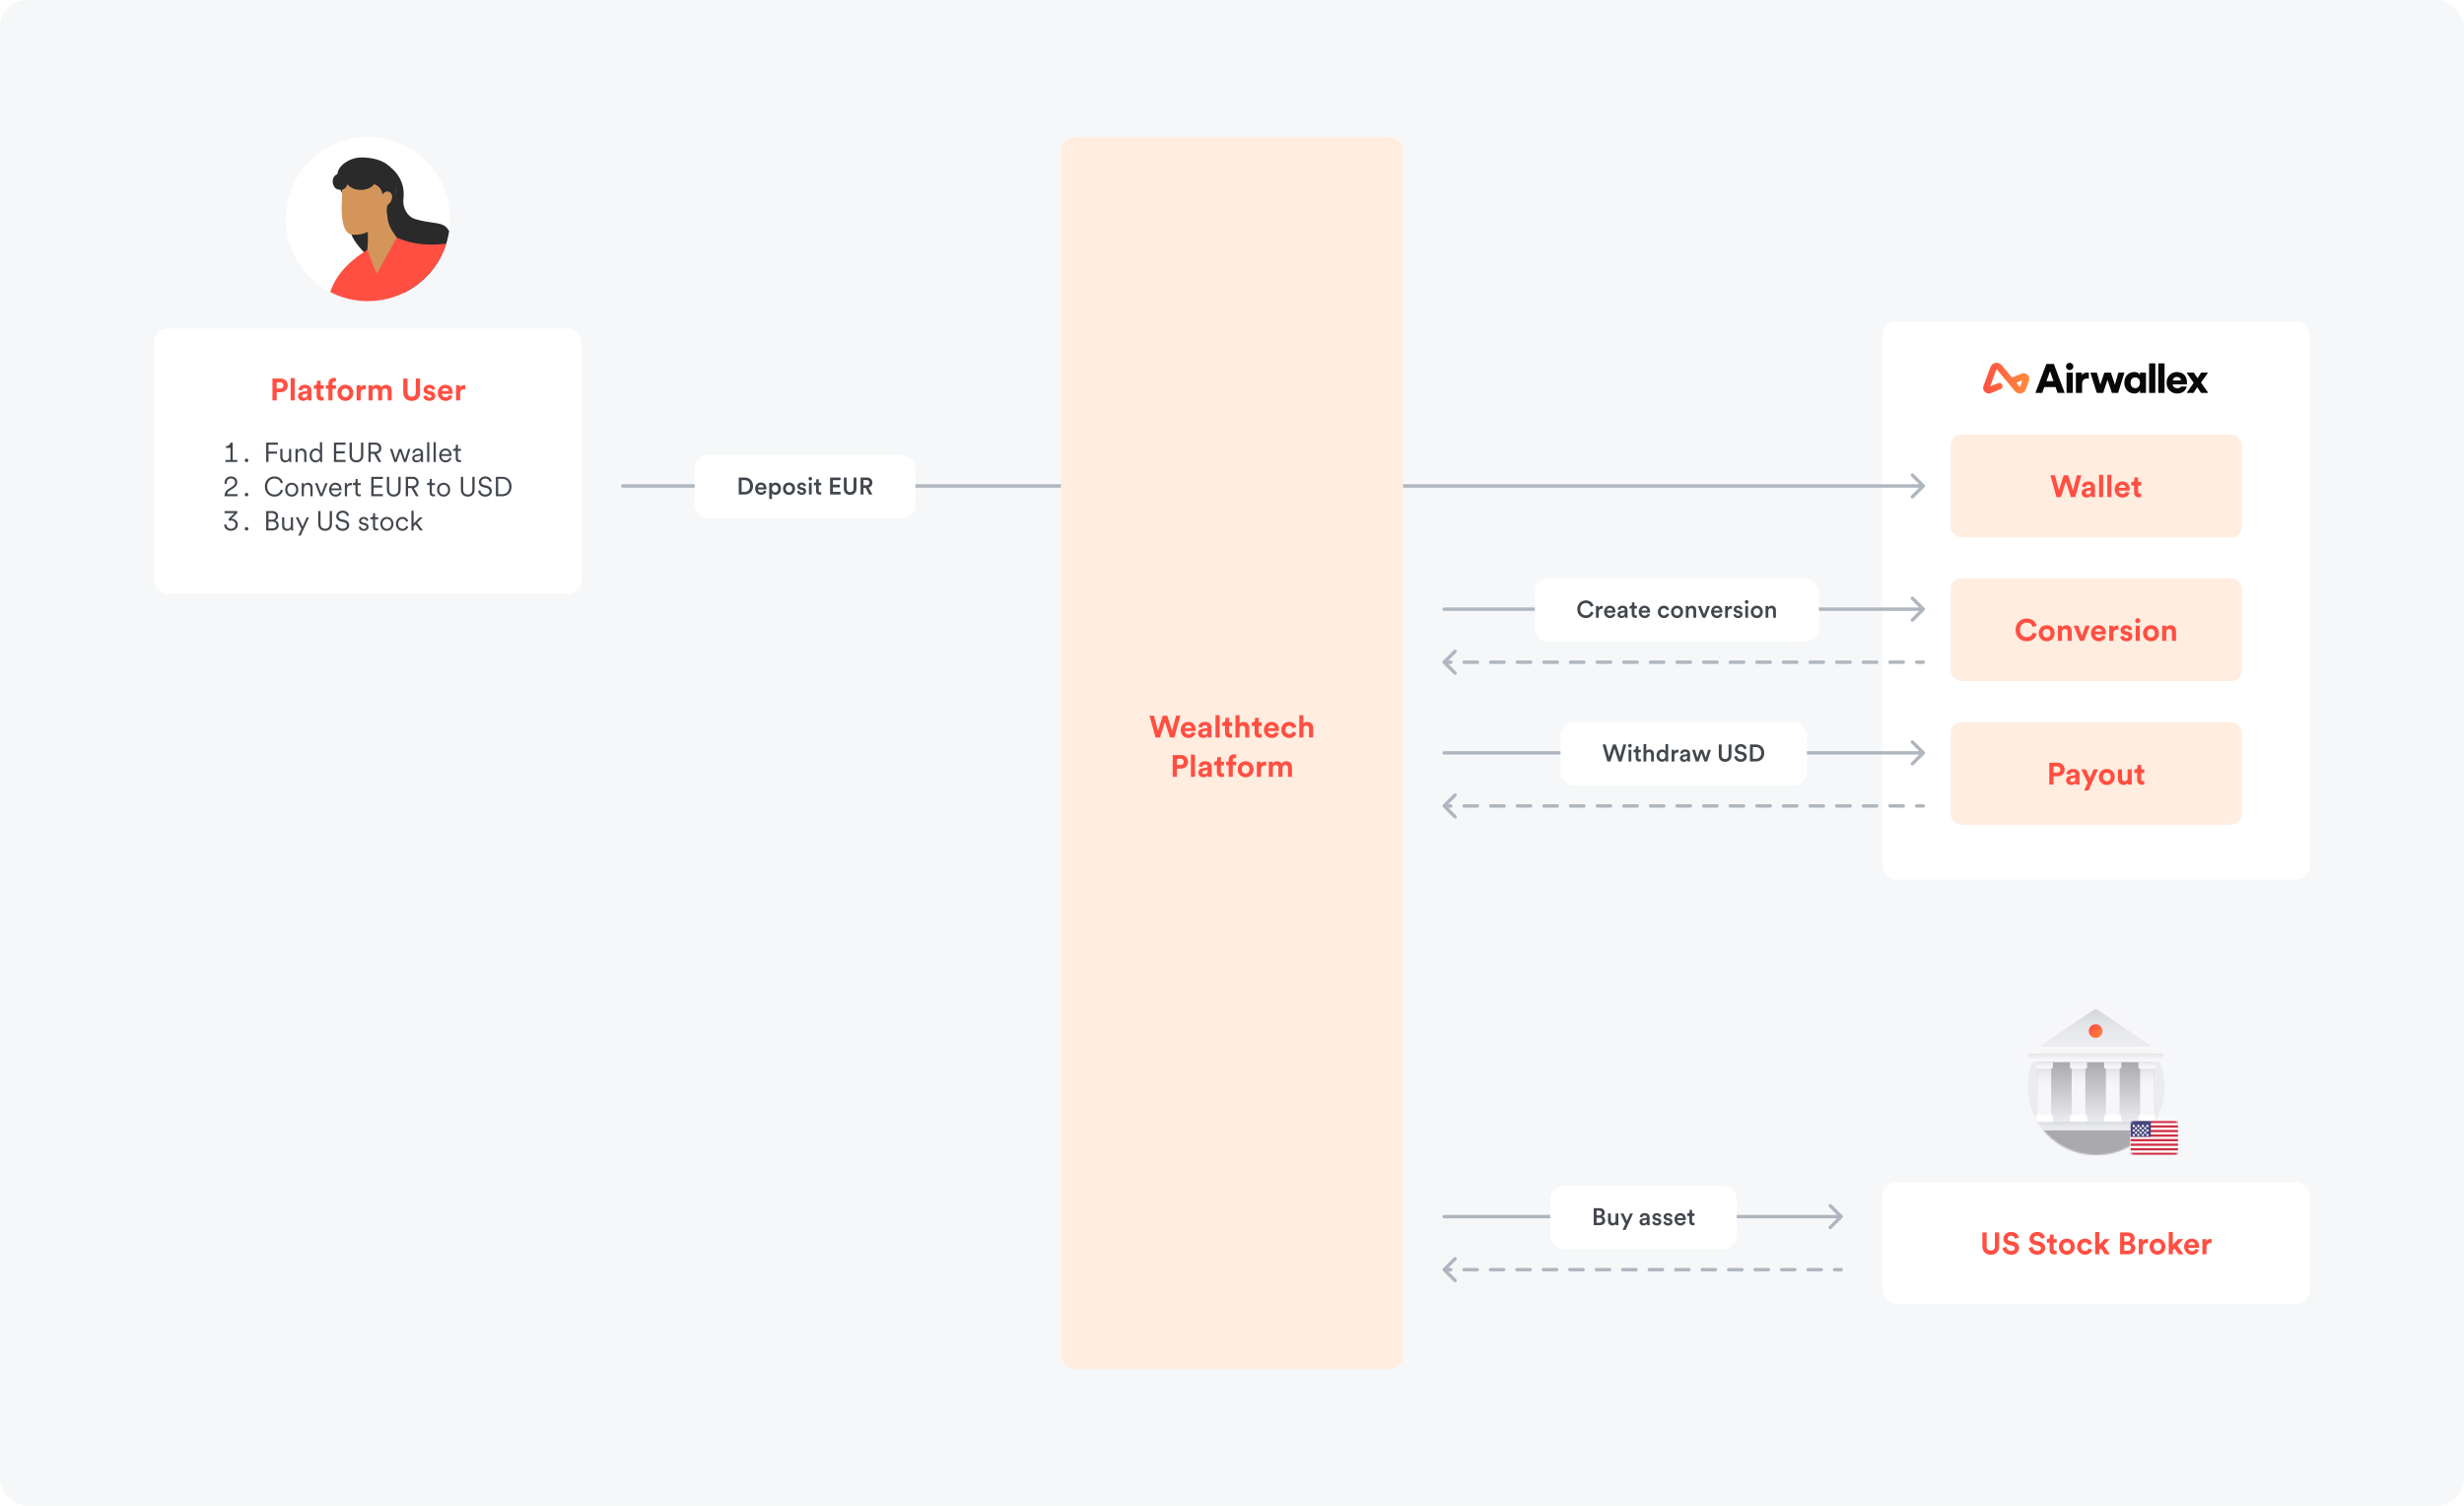 <svg width="1440" height="880" viewBox="0 0 1440 880" fill="none" xmlns="http://www.w3.org/2000/svg">
<rect width="1440" height="880" rx="16" fill="#F6F7F8"/>
<g filter="url(#filter0_d_382_3721)">
<rect x="90" y="192" width="250" height="155" rx="8" fill="white"/>
<path d="M161.718 227.052V223.398H163.68C164.922 223.398 165.678 224.1 165.678 225.234C165.678 226.332 164.922 227.052 163.68 227.052H161.718ZM163.986 229.194C166.506 229.194 168.18 227.538 168.18 225.216C168.18 222.912 166.506 221.238 163.986 221.238H159.216V234H161.7V229.194H163.986ZM172.238 234V220.968H169.844V234H172.238ZM174.156 231.588C174.156 232.974 175.308 234.252 177.198 234.252C178.512 234.252 179.358 233.64 179.808 232.938C179.808 233.28 179.844 233.766 179.898 234H182.094C182.04 233.694 181.986 233.064 181.986 232.596V228.24C181.986 226.458 180.942 224.874 178.134 224.874C175.758 224.874 174.48 226.404 174.336 227.79L176.46 228.24C176.532 227.466 177.108 226.8 178.152 226.8C179.16 226.8 179.646 227.322 179.646 227.952C179.646 228.258 179.484 228.51 178.98 228.582L176.802 228.906C175.326 229.122 174.156 230.004 174.156 231.588ZM177.702 232.47C176.928 232.47 176.55 231.966 176.55 231.444C176.55 230.76 177.036 230.418 177.648 230.328L179.646 230.022V230.418C179.646 231.984 178.71 232.47 177.702 232.47ZM187.407 222.498H185.247V223.74C185.247 224.532 184.815 225.144 183.879 225.144H183.429V227.268H185.031V231.39C185.031 233.1 186.111 234.126 187.839 234.126C188.541 234.126 188.973 234 189.189 233.91V231.93C189.063 231.966 188.739 232.002 188.451 232.002C187.767 232.002 187.407 231.75 187.407 230.976V227.268H189.189V225.144H187.407V222.498ZM195.56 222.948C195.956 222.948 196.19 223.002 196.316 223.038V221.022C196.118 220.932 195.632 220.842 195.128 220.842C193.166 220.842 191.906 222.138 191.906 224.136V225.144H190.43V227.196H191.906V234H194.318V227.196H196.316V225.144H194.318V224.172C194.318 223.182 195.02 222.948 195.56 222.948ZM201.845 232.092C200.675 232.092 199.595 231.228 199.595 229.572C199.595 227.898 200.675 227.052 201.845 227.052C203.015 227.052 204.095 227.898 204.095 229.572C204.095 231.246 203.015 232.092 201.845 232.092ZM201.845 224.874C199.199 224.874 197.201 226.836 197.201 229.572C197.201 232.29 199.199 234.27 201.845 234.27C204.491 234.27 206.489 232.29 206.489 229.572C206.489 226.836 204.491 224.874 201.845 224.874ZM213.793 225.108C213.613 225.09 213.433 225.072 213.235 225.072C212.479 225.072 211.255 225.288 210.715 226.458V225.144H208.393V234H210.787V229.95C210.787 228.042 211.849 227.448 213.073 227.448C213.289 227.448 213.523 227.466 213.793 227.52V225.108ZM217.765 234V228.816C217.765 227.844 218.377 227.07 219.421 227.07C220.501 227.07 220.987 227.79 220.987 228.744V234H223.363V228.816C223.363 227.862 223.975 227.07 225.001 227.07C226.099 227.07 226.567 227.79 226.567 228.744V234H228.889V228.258C228.889 225.882 227.323 224.892 225.685 224.892C224.515 224.892 223.579 225.288 222.877 226.368C222.427 225.414 221.455 224.892 220.249 224.892C219.277 224.892 218.143 225.36 217.657 226.224V225.144H215.371V234H217.765ZM240.574 234.288C243.31 234.288 245.488 232.614 245.488 229.482V221.238H243.004V229.302C243.004 230.976 242.086 231.858 240.574 231.858C239.098 231.858 238.162 230.976 238.162 229.302V221.238H235.678V229.482C235.678 232.614 237.856 234.288 240.574 234.288ZM247.315 231.534C247.423 232.542 248.341 234.27 251.005 234.27C253.327 234.27 254.443 232.794 254.443 231.354C254.443 230.058 253.561 228.996 251.815 228.636L250.555 228.366C250.069 228.276 249.745 228.006 249.745 227.574C249.745 227.07 250.249 226.692 250.879 226.692C251.887 226.692 252.265 227.358 252.337 227.88L254.335 227.43C254.227 226.476 253.381 224.874 250.861 224.874C248.953 224.874 247.549 226.188 247.549 227.772C247.549 229.014 248.323 230.04 250.033 230.418L251.203 230.688C251.887 230.832 252.157 231.156 252.157 231.552C252.157 232.02 251.779 232.434 250.987 232.434C249.943 232.434 249.421 231.786 249.367 231.084L247.315 231.534ZM258.271 228.564C258.325 227.754 259.009 226.818 260.251 226.818C261.619 226.818 262.195 227.682 262.231 228.564H258.271ZM262.465 230.868C262.177 231.66 261.565 232.218 260.449 232.218C259.261 232.218 258.271 231.372 258.217 230.202H264.553C264.553 230.166 264.589 229.806 264.589 229.464C264.589 226.62 262.951 224.874 260.215 224.874C257.947 224.874 255.859 226.71 255.859 229.536C255.859 232.524 258.001 234.27 260.431 234.27C262.609 234.27 264.013 232.992 264.463 231.462L262.465 230.868ZM271.924 225.108C271.744 225.09 271.564 225.072 271.366 225.072C270.61 225.072 269.386 225.288 268.846 226.458V225.144H266.524V234H268.918V229.95C268.918 228.042 269.98 227.448 271.204 227.448C271.42 227.448 271.654 227.466 271.924 227.52V225.108Z" fill="#FF4F42"/>
<path d="M131.76 268.8V270H138.688V268.8H136V258.656H134.8C134.544 259.808 133.504 260.72 132.032 260.784V261.76H134.688V268.8H131.76ZM143.045 269.04C143.045 269.632 143.509 270.08 144.085 270.08C144.661 270.08 145.125 269.632 145.125 269.04C145.125 268.448 144.661 268 144.085 268C143.509 268 143.045 268.448 143.045 269.04ZM156.912 270V265.104H161.888V263.872H156.912V259.888H162.384V258.656H155.568V270H156.912ZM168.977 268.96V269.024C168.977 269.408 169.009 269.824 169.057 270H170.289C170.241 269.696 170.193 269.152 170.193 268.56V262.336H168.913V266.96C168.913 268.176 168.225 269.072 166.961 269.072C165.601 269.072 165.073 268.064 165.073 266.944V262.336H163.793V267.152C163.793 268.848 164.817 270.224 166.673 270.224C167.681 270.224 168.609 269.744 168.977 268.96ZM173.966 265.488C173.966 264.288 174.654 263.264 175.886 263.264C177.278 263.264 177.79 264.16 177.79 265.28V270H179.07V265.088C179.07 263.424 178.174 262.112 176.334 262.112C175.326 262.112 174.43 262.592 173.934 263.488V262.336H172.686V270H173.966V265.488ZM187.019 268.896C187.019 269.392 187.067 269.824 187.099 270H188.347C188.315 269.84 188.267 269.328 188.267 268.56V258.432H186.987V263.568C186.731 262.928 185.979 262.112 184.507 262.112C182.363 262.112 180.955 263.936 180.955 266.16C180.955 268.432 182.299 270.224 184.507 270.224C185.835 270.224 186.667 269.44 187.019 268.688V268.896ZM184.619 269.072C183.179 269.072 182.235 267.856 182.235 266.16C182.235 264.464 183.163 263.264 184.619 263.264C186.075 263.264 187.019 264.464 187.019 266.16C187.019 267.856 186.059 269.072 184.619 269.072ZM201.962 270V268.768H196.506V264.944H201.466V263.712H196.506V259.888H201.962V258.656H195.162V270H201.962ZM208.3 270.224C210.604 270.224 212.316 268.8 212.316 266.16V258.656H210.972V266.128C210.972 267.952 210.012 268.992 208.3 268.992C206.588 268.992 205.628 267.952 205.628 266.128V258.656H204.284V266.16C204.284 268.8 205.996 270.224 208.3 270.224ZM221.286 270H222.854L220.102 265.152C221.814 264.88 222.87 263.616 222.87 261.968C222.87 260.128 221.542 258.656 219.446 258.656H215.318V270H216.662V265.248H218.63L221.286 270ZM216.662 264.048V259.856H219.238C220.614 259.856 221.526 260.688 221.526 261.968C221.526 263.232 220.614 264.048 219.238 264.048H216.662ZM233.246 262.336L231.134 268.4L229.262 262.336H227.886L230.43 270H231.79L233.902 263.888L236.046 270H237.39L239.886 262.336H238.526L236.702 268.4L234.574 262.336H233.246ZM240.892 267.968C240.892 269.136 241.836 270.224 243.42 270.224C244.796 270.224 245.628 269.472 245.964 268.848C245.964 269.44 246.028 269.824 246.06 270H247.308C247.26 269.76 247.212 269.36 247.212 268.72V264.848C247.212 263.36 246.3 262.112 244.124 262.112C242.476 262.112 241.196 263.104 241.036 264.56L242.252 264.848C242.364 263.872 243.036 263.2 244.156 263.2C245.356 263.2 245.932 263.856 245.932 264.72C245.932 265.056 245.804 265.296 245.244 265.376L243.18 265.68C241.836 265.872 240.892 266.624 240.892 267.968ZM243.58 269.136C242.7 269.136 242.172 268.528 242.172 267.904C242.172 267.152 242.7 266.736 243.436 266.624L245.932 266.256V266.768C245.932 268.4 244.908 269.136 243.58 269.136ZM250.903 270V258.432H249.623V270H250.903ZM254.684 270V258.432H253.404V270H254.684ZM258.002 265.424C258.082 264.288 258.978 263.248 260.306 263.248C261.762 263.248 262.546 264.208 262.578 265.424H258.002ZM262.754 267.424C262.45 268.336 261.746 269.072 260.45 269.072C259.074 269.072 257.97 268.032 257.97 266.576V266.512H263.874C263.89 266.4 263.906 266.224 263.906 266.064C263.906 263.728 262.61 262.112 260.29 262.112C258.354 262.112 256.658 263.728 256.658 266.144C256.658 268.72 258.402 270.224 260.45 270.224C262.226 270.224 263.426 269.152 263.858 267.824L262.754 267.424ZM267.62 259.904H266.42V261.168C266.42 261.888 266.084 262.336 265.3 262.336H264.804V263.488H266.34V267.904C266.34 269.296 267.156 270.08 268.42 270.08C268.916 270.08 269.284 269.984 269.428 269.936V268.848C269.3 268.88 269.012 268.928 268.788 268.928C267.972 268.928 267.62 268.528 267.62 267.728V263.488H269.428V262.336H267.62V259.904ZM138.816 290V288.768H132.768C132.912 287.92 133.456 287.168 134.176 286.72L136.528 285.232C137.824 284.416 138.688 283.296 138.688 281.824C138.688 279.968 137.344 278.448 135.024 278.448C132.608 278.448 131.232 280.096 131.232 282.064C131.232 282.24 131.264 282.56 131.296 282.736L132.56 282.8C132.512 282.592 132.496 282.4 132.496 282.208C132.496 280.64 133.504 279.632 135.056 279.632C136.512 279.632 137.376 280.64 137.376 281.856C137.376 282.912 136.768 283.68 135.632 284.416L133.44 285.84C131.824 286.88 131.216 288.4 131.184 290H138.816ZM143.045 289.04C143.045 289.632 143.509 290.08 144.085 290.08C144.661 290.08 145.125 289.632 145.125 289.04C145.125 288.448 144.661 288 144.085 288C143.509 288 143.045 288.448 143.045 289.04ZM160.384 290.224C162.976 290.224 164.784 288.704 165.36 286.576L164.176 286.144C163.712 287.776 162.4 288.992 160.384 288.992C158.224 288.992 156.144 287.408 156.144 284.32C156.144 281.248 158.224 279.664 160.384 279.664C162.32 279.664 163.664 280.688 164.096 282.464L165.344 282.032C164.784 279.856 162.96 278.432 160.384 278.432C157.584 278.432 154.8 280.528 154.8 284.32C154.8 288.112 157.504 290.224 160.384 290.224ZM170.498 282.112C168.289 282.112 166.658 283.808 166.658 286.16C166.658 288.528 168.289 290.224 170.498 290.224C172.706 290.224 174.338 288.528 174.338 286.16C174.338 283.808 172.706 282.112 170.498 282.112ZM170.498 283.264C171.874 283.264 173.058 284.304 173.058 286.16C173.058 288.032 171.874 289.072 170.498 289.072C169.122 289.072 167.938 288.032 167.938 286.16C167.938 284.304 169.122 283.264 170.498 283.264ZM177.591 285.488C177.591 284.288 178.279 283.264 179.511 283.264C180.903 283.264 181.415 284.16 181.415 285.28V290H182.695V285.088C182.695 283.424 181.799 282.112 179.959 282.112C178.951 282.112 178.055 282.592 177.559 283.488V282.336H176.311V290H177.591V285.488ZM191.496 282.336H190.12L187.8 288.512L185.496 282.336H184.056L187.144 290H188.44L191.496 282.336ZM193.689 285.424C193.769 284.288 194.665 283.248 195.993 283.248C197.449 283.248 198.233 284.208 198.265 285.424H193.689ZM198.441 287.424C198.137 288.336 197.433 289.072 196.137 289.072C194.761 289.072 193.657 288.032 193.657 286.576V286.512H199.561C199.577 286.4 199.593 286.224 199.593 286.064C199.593 283.728 198.297 282.112 195.977 282.112C194.041 282.112 192.345 283.728 192.345 286.144C192.345 288.72 194.089 290.224 196.137 290.224C197.913 290.224 199.113 289.152 199.545 287.824L198.441 287.424ZM205.641 282.288C205.529 282.256 205.305 282.224 205.097 282.224C204.249 282.224 203.273 282.592 202.777 283.712V282.336H201.529V290H202.809V286.032C202.809 284.304 203.689 283.568 204.969 283.568C205.193 283.568 205.433 283.584 205.641 283.648V282.288ZM209.01 279.904H207.81V281.168C207.81 281.888 207.474 282.336 206.69 282.336H206.194V283.488H207.73V287.904C207.73 289.296 208.546 290.08 209.81 290.08C210.306 290.08 210.674 289.984 210.818 289.936V288.848C210.69 288.88 210.402 288.928 210.178 288.928C209.362 288.928 209.01 288.528 209.01 287.728V283.488H210.818V282.336H209.01V279.904ZM223.774 290V288.768H218.318V284.944H223.278V283.712H218.318V279.888H223.774V278.656H216.974V290H223.774ZM230.112 290.224C232.416 290.224 234.128 288.8 234.128 286.16V278.656H232.784V286.128C232.784 287.952 231.824 288.992 230.112 288.992C228.4 288.992 227.44 287.952 227.44 286.128V278.656H226.096V286.16C226.096 288.8 227.808 290.224 230.112 290.224ZM243.099 290H244.667L241.915 285.152C243.627 284.88 244.683 283.616 244.683 281.968C244.683 280.128 243.355 278.656 241.259 278.656H237.131V290H238.475V285.248H240.443L243.099 290ZM238.475 284.048V279.856H241.051C242.427 279.856 243.339 280.688 243.339 281.968C243.339 283.232 242.427 284.048 241.051 284.048H238.475ZM252.385 279.904H251.185V281.168C251.185 281.888 250.849 282.336 250.065 282.336H249.569V283.488H251.105V287.904C251.105 289.296 251.921 290.08 253.185 290.08C253.681 290.08 254.049 289.984 254.193 289.936V288.848C254.065 288.88 253.777 288.928 253.553 288.928C252.737 288.928 252.385 288.528 252.385 287.728V283.488H254.193V282.336H252.385V279.904ZM259.263 282.112C257.055 282.112 255.423 283.808 255.423 286.16C255.423 288.528 257.055 290.224 259.263 290.224C261.471 290.224 263.103 288.528 263.103 286.16C263.103 283.808 261.471 282.112 259.263 282.112ZM259.263 283.264C260.639 283.264 261.823 284.304 261.823 286.16C261.823 288.032 260.639 289.072 259.263 289.072C257.887 289.072 256.703 288.032 256.703 286.16C256.703 284.304 257.887 283.264 259.263 283.264ZM273.362 290.224C275.666 290.224 277.378 288.8 277.378 286.16V278.656H276.034V286.128C276.034 287.952 275.074 288.992 273.362 288.992C271.65 288.992 270.69 287.952 270.69 286.128V278.656H269.346V286.16C269.346 288.8 271.058 290.224 273.362 290.224ZM287.341 281.232C287.053 279.92 286.013 278.432 283.565 278.432C281.517 278.432 279.885 279.952 279.885 281.728C279.885 283.392 281.021 284.416 282.589 284.768L284.253 285.136C285.453 285.408 286.093 286.128 286.093 287.056C286.093 288.144 285.213 289.008 283.581 289.008C281.789 289.008 280.812 287.792 280.685 286.448L279.421 286.848C279.629 288.512 280.957 290.224 283.581 290.224C285.949 290.224 287.437 288.688 287.437 286.944C287.437 285.344 286.349 284.208 284.525 283.808L282.861 283.44C281.821 283.216 281.229 282.56 281.229 281.648C281.229 280.496 282.269 279.632 283.581 279.632C285.213 279.648 285.965 280.704 286.141 281.664L287.341 281.232ZM291.146 288.816V279.84H293.562C295.77 279.84 297.61 281.36 297.61 284.352C297.61 287.328 295.738 288.816 293.53 288.816H291.146ZM293.53 290C296.41 290 298.954 288.064 298.954 284.352C298.954 280.624 296.442 278.656 293.562 278.656H289.802V290H293.53ZM138.96 306.624C138.96 304.512 137.392 303.232 135.584 303.184C135.488 303.184 135.264 303.2 135.12 303.264L138.656 299.792V298.656H131.232V299.888H136.992L133.424 303.424L134 304.4C134.32 304.272 134.72 304.176 135.072 304.176C136.592 304.176 137.632 305.104 137.632 306.592C137.632 308.016 136.528 309.024 134.976 309.024C133.472 309.024 132.272 307.984 132.208 306.384L130.944 306.672C131.072 308.672 132.592 310.208 134.976 310.208C137.344 310.208 138.96 308.592 138.96 306.624ZM143.045 309.04C143.045 309.632 143.509 310.08 144.085 310.08C144.661 310.08 145.125 309.632 145.125 309.04C145.125 308.448 144.661 308 144.085 308C143.509 308 143.045 308.448 143.045 309.04ZM155.568 298.656V310H159.392C161.472 310 162.88 308.72 162.88 306.928C162.88 305.648 162.096 304.496 160.816 304.176C161.824 303.824 162.528 302.928 162.528 301.712C162.528 299.92 161.264 298.656 159.104 298.656H155.568ZM156.912 303.696V299.84H158.928C160.352 299.84 161.184 300.592 161.184 301.776C161.184 302.896 160.352 303.696 159.104 303.696H156.912ZM156.912 308.816V304.848H159.344C160.72 304.848 161.536 305.664 161.536 306.848C161.536 308.048 160.608 308.816 159.232 308.816H156.912ZM170.039 308.96V309.024C170.039 309.408 170.071 309.824 170.119 310H171.351C171.303 309.696 171.255 309.152 171.255 308.56V302.336H169.975V306.96C169.975 308.176 169.287 309.072 168.023 309.072C166.663 309.072 166.135 308.064 166.135 306.944V302.336H164.855V307.152C164.855 308.848 165.879 310.224 167.735 310.224C168.743 310.224 169.671 309.744 170.039 308.96ZM175.7 313.04L180.612 302.336H179.22L176.836 307.76L174.308 302.336H172.836L176.132 309.088L174.276 313.04H175.7ZM190.003 310.224C192.307 310.224 194.019 308.8 194.019 306.16V298.656H192.675V306.128C192.675 307.952 191.715 308.992 190.003 308.992C188.291 308.992 187.331 307.952 187.331 306.128V298.656H185.987V306.16C185.987 308.8 187.699 310.224 190.003 310.224ZM203.981 301.232C203.693 299.92 202.653 298.432 200.205 298.432C198.157 298.432 196.525 299.952 196.525 301.728C196.525 303.392 197.661 304.416 199.229 304.768L200.893 305.136C202.093 305.408 202.733 306.128 202.733 307.056C202.733 308.144 201.853 309.008 200.221 309.008C198.429 309.008 197.453 307.792 197.325 306.448L196.061 306.848C196.269 308.512 197.597 310.224 200.221 310.224C202.589 310.224 204.077 308.688 204.077 306.944C204.077 305.344 202.989 304.208 201.165 303.808L199.501 303.44C198.461 303.216 197.869 302.56 197.869 301.648C197.869 300.496 198.909 299.632 200.221 299.632C201.853 299.648 202.605 300.704 202.781 301.664L203.981 301.232ZM209.577 307.984C209.705 308.944 210.617 310.224 212.633 310.224C214.457 310.224 215.401 309.008 215.401 307.904C215.401 306.768 214.665 305.984 213.321 305.68L212.073 305.392C211.401 305.232 211.065 304.896 211.065 304.352C211.065 303.712 211.689 303.2 212.489 303.2C213.705 303.2 214.105 304.048 214.201 304.576L215.337 304.16C215.161 303.376 214.473 302.112 212.489 302.112C211.033 302.112 209.817 303.152 209.817 304.432C209.817 305.536 210.553 306.288 211.721 306.56L212.969 306.848C213.673 307.008 214.137 307.392 214.137 307.968C214.137 308.624 213.561 309.136 212.649 309.136C211.497 309.136 210.841 308.464 210.729 307.584L209.577 307.984ZM219.229 299.904H218.029V301.168C218.029 301.888 217.693 302.336 216.909 302.336H216.413V303.488H217.949V307.904C217.949 309.296 218.765 310.08 220.029 310.08C220.525 310.08 220.893 309.984 221.037 309.936V308.848C220.909 308.88 220.621 308.928 220.397 308.928C219.581 308.928 219.229 308.528 219.229 307.728V303.488H221.037V302.336H219.229V299.904ZM226.107 302.112C223.899 302.112 222.267 303.808 222.267 306.16C222.267 308.528 223.899 310.224 226.107 310.224C228.315 310.224 229.947 308.528 229.947 306.16C229.947 303.808 228.315 302.112 226.107 302.112ZM226.107 303.264C227.483 303.264 228.667 304.304 228.667 306.16C228.667 308.032 227.483 309.072 226.107 309.072C224.731 309.072 223.547 308.032 223.547 306.16C223.547 304.304 224.731 303.264 226.107 303.264ZM235.184 303.264C236.56 303.264 237.184 304.208 237.392 305.024L238.544 304.528C238.224 303.312 237.152 302.112 235.184 302.112C233.024 302.112 231.392 303.776 231.392 306.16C231.392 308.496 232.992 310.224 235.2 310.224C237.168 310.224 238.24 308.976 238.608 307.84L237.488 307.344C237.264 308.048 236.656 309.072 235.2 309.072C233.84 309.072 232.672 308 232.672 306.16C232.672 304.304 233.84 303.264 235.184 303.264ZM247.06 302.336H245.3L241.716 305.984V298.432H240.436V310H241.716V307.68L242.9 306.464L245.524 310H247.14L243.796 305.584L247.06 302.336Z" fill="#42474D"/>
</g>
<g filter="url(#filter1_d_382_3721)">
<path d="M215 176C241.51 176 263 154.51 263 128C263 101.49 241.51 80 215 80C188.49 80 167 101.49 167 128C167 154.51 188.49 176 215 176Z" fill="white"/>
<path fill-rule="evenodd" clip-rule="evenodd" d="M262.488 135.036C262.26 134.714 262.031 134.37 261.8 134C259.985 131.095 256.84 130.648 252.375 130.013C249.619 129.621 246.36 129.157 242.6 128C237.892 126.552 235.15 121.244 235.767 116.193C236.961 106.425 231.734 99.695 225.033 95.327C225.033 95.327 195.586 99.029 198.2 108.8C198.693 110.644 199.733 112.567 200.866 114.663C202.069 116.89 203.378 119.313 204.251 122.044C205.02 124.453 204.812 127.063 204.614 129.547C204.427 131.888 204.249 134.117 204.906 135.963C207.041 141.957 211.894 146.642 215.867 150.478C215.978 150.586 216.09 150.693 216.2 150.8C217.39 151.95 218.666 153.609 220.166 155.556C223.671 160.109 228.391 166.242 236.056 171.147C250 164.33 260.15 150.953 262.488 135.036Z" fill="#2A2A2A"/>
<path fill-rule="evenodd" clip-rule="evenodd" d="M260.789 142.442C254.66 161.895 236.477 176 215 176C207.073 176 199.594 174.078 193.005 170.675C193.837 168.156 194.929 165.759 196.279 163.485C200.13 157 206.29 151.167 214.759 145.985L231.8 138.8C240.098 142.572 249.761 143.786 260.789 142.442Z" fill="#FF4F42"/>
<path fill-rule="evenodd" clip-rule="evenodd" d="M220.154 160.083L214.634 145.935C215.416 140.153 214.659 135.706 215.047 129.983C215.047 129.983 217.426 122.207 226.3 120.238C225.644 130.988 228.534 134.063 231.851 138.791L220.154 160.083Z" fill="#D4955B"/>
<path fill-rule="evenodd" clip-rule="evenodd" d="M198.72 102.876C199.633 107.667 200.131 111.665 199.808 117.27C199.231 127.283 200.341 137.086 206.369 137.2C214.084 137.347 218.385 134.433 222.801 127.358C224.733 124.264 225.927 122.167 226.3 120.238C227.624 119.205 231.457 115.488 231.372 112.21C231.196 105.305 227.937 103.252 225.176 102.289C222.407 101.325 216.631 99.897 213.7 99.884C209.881 99.866 198.72 102.876 198.72 102.876Z" fill="#D4955B"/>
<path fill-rule="evenodd" clip-rule="evenodd" d="M197.194 101.711C197.609 96.766 204.035 92.431 210.199 92.044C215.313 91.724 222.019 93.178 225.033 95.327C231.641 100.038 231.486 109.252 231.339 114.197C231.33 114.494 231.299 114.672 231.248 114.756C230.902 118.215 229.351 121.988 226.276 125.411C225.849 122.704 226.246 120.594 226.3 120.238C227.763 118.657 228.764 118.07 229.132 115.402C229.573 112.209 225.913 110.32 223.584 113.656C223.109 110.633 221.434 108.835 219.146 107.812C219.001 107.755 218.85 107.691 218.692 107.619C218.678 107.614 218.665 107.61 218.652 107.605C216.274 111.339 207.425 112.804 202.975 107.711C202.975 107.711 201.913 112.312 197.034 110.558C194.141 109.518 192.926 103.515 197.194 101.711Z" fill="#2A2A2A"/>
</g>
<g filter="url(#filter2_d_382_3721)">
<rect x="1100" y="188" width="250" height="326" rx="8" fill="white"/>
<g clip-path="url(#clip0_382_3721)">
<path fill-rule="evenodd" clip-rule="evenodd" d="M1272.19 220.284C1273.85 220.284 1274.49 221.299 1274.58 222.184C1274.58 222.24 1274.54 222.289 1274.48 222.289H1269.92C1269.86 222.289 1269.81 222.238 1269.82 222.18C1269.95 221.316 1270.71 220.284 1272.19 220.284ZM1274.69 225.906C1274.63 225.906 1274.57 225.935 1274.53 225.985C1274.12 226.563 1273.45 226.921 1272.45 226.921C1271.07 226.921 1269.88 226.016 1269.75 224.734C1269.74 224.678 1269.79 224.629 1269.84 224.629H1274H1278.04C1278.07 224.557 1278.11 224.008 1278.11 223.507C1278.11 219.687 1275.83 217.419 1272.14 217.419C1269.04 217.419 1266.19 219.854 1266.19 223.674C1266.19 227.661 1269.12 230 1272.4 230C1275.37 230 1277.26 228.34 1277.87 226.333C1277.87 226.32 1277.89 226.246 1277.91 226.136C1277.94 226.017 1277.85 225.906 1277.73 225.906H1274.69ZM1281.94 223.613L1278.05 218.078C1277.96 217.951 1278.05 217.777 1278.21 217.777H1282.03C1282.09 217.777 1282.15 217.81 1282.19 217.864L1284.19 220.9C1284.23 220.958 1284.31 220.958 1284.35 220.9L1286.3 217.865C1286.34 217.81 1286.4 217.777 1286.46 217.777H1290.06C1290.22 217.777 1290.31 217.952 1290.22 218.079L1286.39 223.469C1286.34 223.534 1286.34 223.622 1286.39 223.688C1287.64 225.473 1289.08 227.536 1290.36 229.341C1290.45 229.467 1290.36 229.642 1290.21 229.642H1286.41C1286.35 229.642 1286.29 229.609 1286.25 229.556L1284.18 226.42C1284.14 226.363 1284.06 226.362 1284.02 226.419C1283.4 227.34 1282.59 228.623 1281.97 229.556C1281.94 229.61 1281.88 229.642 1281.81 229.642H1278.28C1278.12 229.642 1278.03 229.469 1278.12 229.343L1281.94 223.831C1281.98 223.765 1281.98 223.678 1281.94 223.613ZM1261.34 229.451V212.549C1261.34 212.444 1261.43 212.358 1261.53 212.358H1264.8C1264.9 212.358 1264.99 212.444 1264.99 212.549V229.451C1264.99 229.556 1264.9 229.642 1264.8 229.642H1261.53C1261.43 229.642 1261.34 229.556 1261.34 229.451ZM1255.97 229.451V212.549C1255.97 212.444 1256.05 212.358 1256.16 212.358H1259.42C1259.53 212.358 1259.61 212.444 1259.61 212.549V229.451C1259.61 229.556 1259.53 229.642 1259.42 229.642H1256.16C1256.05 229.642 1255.97 229.556 1255.97 229.451ZM1247.9 226.849C1249.36 226.849 1250.61 225.703 1250.61 223.698C1250.61 221.645 1249.38 220.57 1247.9 220.57C1246.34 220.57 1245.16 221.645 1245.16 223.698C1245.16 225.655 1246.38 226.849 1247.9 226.849ZM1250.63 228.114C1250.1 229.26 1248.9 229.976 1247.42 229.976C1243.91 229.976 1241.49 227.326 1241.49 223.674C1241.49 220.141 1243.77 217.419 1247.3 217.419C1249.43 217.419 1250.37 218.589 1250.61 219.138V217.968C1250.61 217.863 1250.69 217.777 1250.8 217.777H1253.94C1254.05 217.777 1254.13 217.863 1254.13 217.968V229.451C1254.13 229.556 1254.05 229.642 1253.94 229.642H1250.8C1250.7 229.642 1250.61 229.555 1250.61 229.448C1250.62 229.017 1250.63 228.02 1250.63 228.114ZM1233.71 217.909L1235.89 224.522C1235.92 224.612 1236.05 224.609 1236.08 224.518L1237.94 217.917C1237.97 217.834 1238.04 217.777 1238.13 217.777H1241.3C1241.43 217.777 1241.52 217.902 1241.48 218.025L1237.9 229.507C1237.88 229.587 1237.81 229.642 1237.72 229.642H1234.38C1234.3 229.642 1234.22 229.589 1234.2 229.512L1231.74 222.25C1231.71 222.164 1231.59 222.164 1231.56 222.251L1229.15 229.511C1229.12 229.589 1229.05 229.642 1228.97 229.642H1225.55C1225.47 229.642 1225.39 229.588 1225.37 229.508L1221.74 218.025C1221.71 217.903 1221.8 217.777 1221.93 217.777H1225.31C1225.4 217.777 1225.47 217.834 1225.5 217.916L1227.36 224.497C1227.39 224.587 1227.52 224.591 1227.55 224.501L1229.76 217.908C1229.78 217.83 1229.86 217.777 1229.94 217.777H1233.52C1233.61 217.777 1233.68 217.83 1233.71 217.909ZM1220.75 221.124C1220.75 221.242 1220.65 221.333 1220.53 221.312C1220.21 221.255 1219.9 221.239 1219.6 221.239C1218.14 221.239 1216.82 222.098 1216.82 224.461V229.451C1216.82 229.556 1216.73 229.642 1216.63 229.642H1213.36C1213.26 229.642 1213.17 229.556 1213.17 229.451V217.968C1213.17 217.863 1213.26 217.777 1213.36 217.777H1216.51C1216.61 217.777 1216.7 217.863 1216.7 217.968V219.377C1217.32 218.04 1218.84 217.658 1219.79 217.658C1220.09 217.658 1220.38 217.689 1220.61 217.739C1220.69 217.758 1220.75 217.836 1220.75 217.926V221.124ZM1207.73 229.451V217.968C1207.73 217.863 1207.81 217.777 1207.92 217.777H1211.18C1211.29 217.777 1211.37 217.863 1211.37 217.968V229.451C1211.37 229.556 1211.29 229.642 1211.18 229.642H1207.92C1207.81 229.642 1207.73 229.556 1207.73 229.451ZM1209.53 212.024C1210.73 212.024 1211.69 212.979 1211.69 214.149C1211.69 215.318 1210.73 216.273 1209.53 216.273C1208.37 216.273 1207.41 215.318 1207.41 214.149C1207.41 212.979 1208.37 212.024 1209.53 212.024ZM1196.1 222.767H1199.96C1200.03 222.767 1200.07 222.702 1200.05 222.64L1198.15 217.175C1198.12 217.09 1198 217.089 1197.97 217.174L1196.01 222.639C1195.99 222.701 1196.04 222.767 1196.1 222.767ZM1201.16 226.204H1194.86C1194.78 226.204 1194.7 226.255 1194.68 226.331L1193.54 229.515C1193.52 229.591 1193.44 229.642 1193.36 229.642H1189.79C1189.66 229.642 1189.57 229.508 1189.61 229.384L1195.87 212.84C1195.9 212.766 1195.97 212.716 1196.05 212.716H1200.18C1200.26 212.716 1200.33 212.766 1200.36 212.841L1206.55 229.384C1206.6 229.509 1206.5 229.642 1206.37 229.642H1202.66C1202.57 229.642 1202.5 229.591 1202.47 229.515L1201.34 226.331C1201.31 226.255 1201.24 226.204 1201.16 226.204Z" fill="#080808"/>
<path fill-rule="evenodd" clip-rule="evenodd" d="M1166.2 212.058C1167.56 211.822 1168.9 212.313 1169.78 213.375L1175.85 220.635L1181.43 218.358C1182.67 217.853 1184.03 218.124 1184.99 219.066C1185.95 220.008 1186.25 221.378 1185.78 222.643L1184.02 227.425C1183.56 228.681 1182.5 229.652 1181.2 229.906C1180.96 229.953 1180.72 229.976 1180.48 229.976C1179.39 229.976 1178.37 229.5 1177.65 228.638L1167.08 215.991C1166.97 215.854 1166.75 215.892 1166.69 216.061L1163.25 225.35C1163.17 225.542 1163.36 225.728 1163.55 225.651L1167.77 223.93C1168.77 223.524 1169.9 224.045 1170.25 225.09C1170.56 226.044 1170.03 227.075 1169.11 227.452L1163.6 229.7C1162.58 230.116 1161.41 230.042 1160.49 229.43C1159.18 228.557 1158.68 226.915 1159.21 225.484L1163.27 214.514C1163.75 213.213 1164.85 212.295 1166.2 212.058ZM1181.77 222.712C1181.84 222.52 1181.65 222.334 1181.47 222.411L1178.38 223.669L1180.23 225.882C1180.35 226.019 1180.57 225.981 1180.63 225.812L1181.77 222.712Z" fill="url(#paint0_linear_382_3721)"/>
</g>
<rect x="1140" y="254" width="170" height="60" rx="6" fill="#FFEDE0"/>
<path d="M1211.5 286.558L1208.66 277.738H1206.08L1203.26 286.522L1200.92 277.738H1198.29L1201.83 290.5H1204.43L1207.34 281.41L1210.26 290.5H1212.81L1216.34 277.738H1213.8L1211.5 286.558ZM1216.51 288.088C1216.51 289.474 1217.66 290.752 1219.55 290.752C1220.86 290.752 1221.71 290.14 1222.16 289.438C1222.16 289.78 1222.2 290.266 1222.25 290.5H1224.45C1224.39 290.194 1224.34 289.564 1224.34 289.096V284.74C1224.34 282.958 1223.29 281.374 1220.49 281.374C1218.11 281.374 1216.83 282.904 1216.69 284.29L1218.81 284.74C1218.88 283.966 1219.46 283.3 1220.5 283.3C1221.51 283.3 1222 283.822 1222 284.452C1222 284.758 1221.84 285.01 1221.33 285.082L1219.15 285.406C1217.68 285.622 1216.51 286.504 1216.51 288.088ZM1220.05 288.97C1219.28 288.97 1218.9 288.466 1218.9 287.944C1218.9 287.26 1219.39 286.918 1220 286.828L1222 286.522V286.918C1222 288.484 1221.06 288.97 1220.05 288.97ZM1229.11 290.5V277.468H1226.72V290.5H1229.11ZM1233.94 290.5V277.468H1231.55V290.5H1233.94ZM1238.27 285.064C1238.33 284.254 1239.01 283.318 1240.25 283.318C1241.62 283.318 1242.2 284.182 1242.23 285.064H1238.27ZM1242.47 287.368C1242.18 288.16 1241.57 288.718 1240.45 288.718C1239.26 288.718 1238.27 287.872 1238.22 286.702H1244.56C1244.56 286.666 1244.59 286.306 1244.59 285.964C1244.59 283.12 1242.95 281.374 1240.22 281.374C1237.95 281.374 1235.86 283.21 1235.86 286.036C1235.86 289.024 1238 290.77 1240.43 290.77C1242.61 290.77 1244.02 289.492 1244.47 287.962L1242.47 287.368ZM1249.55 278.998H1247.39V280.24C1247.39 281.032 1246.96 281.644 1246.02 281.644H1245.57V283.768H1247.18V287.89C1247.18 289.6 1248.26 290.626 1249.98 290.626C1250.69 290.626 1251.12 290.5 1251.33 290.41V288.43C1251.21 288.466 1250.88 288.502 1250.6 288.502C1249.91 288.502 1249.55 288.25 1249.55 287.476V283.768H1251.33V281.644H1249.55V278.998Z" fill="#FF4F42"/>
<rect x="1140" y="338" width="170" height="60" rx="6" fill="#FFEDE0"/>
<path d="M1184.45 374.77C1188.03 374.77 1189.87 372.394 1190.35 370.432L1188.03 369.73C1187.69 370.918 1186.63 372.34 1184.45 372.34C1182.4 372.34 1180.49 370.846 1180.49 368.128C1180.49 365.23 1182.51 363.862 1184.41 363.862C1186.63 363.862 1187.62 365.212 1187.92 366.436L1190.26 365.698C1189.76 363.628 1187.94 361.468 1184.41 361.468C1180.99 361.468 1177.92 364.06 1177.92 368.128C1177.92 372.196 1180.89 374.77 1184.45 374.77ZM1196.11 372.592C1194.94 372.592 1193.86 371.728 1193.86 370.072C1193.86 368.398 1194.94 367.552 1196.11 367.552C1197.28 367.552 1198.36 368.398 1198.36 370.072C1198.36 371.746 1197.28 372.592 1196.11 372.592ZM1196.11 365.374C1193.47 365.374 1191.47 367.336 1191.47 370.072C1191.47 372.79 1193.47 374.77 1196.11 374.77C1198.76 374.77 1200.76 372.79 1200.76 370.072C1200.76 367.336 1198.76 365.374 1196.11 365.374ZM1205.05 369.406C1205.05 368.38 1205.67 367.57 1206.71 367.57C1207.86 367.57 1208.35 368.344 1208.35 369.334V374.5H1210.74V368.92C1210.74 366.976 1209.73 365.41 1207.54 365.41C1206.58 365.41 1205.52 365.824 1204.98 366.742V365.644H1202.66V374.5H1205.05V369.406ZM1221.33 365.644H1218.81L1216.71 371.584L1214.51 365.644H1211.88L1215.5 374.5H1217.89L1221.33 365.644ZM1224.41 369.064C1224.47 368.254 1225.15 367.318 1226.39 367.318C1227.76 367.318 1228.34 368.182 1228.37 369.064H1224.41ZM1228.61 371.368C1228.32 372.16 1227.71 372.718 1226.59 372.718C1225.4 372.718 1224.41 371.872 1224.36 370.702H1230.7C1230.7 370.666 1230.73 370.306 1230.73 369.964C1230.73 367.12 1229.09 365.374 1226.36 365.374C1224.09 365.374 1222 367.21 1222 370.036C1222 373.024 1224.14 374.77 1226.57 374.77C1228.75 374.77 1230.16 373.492 1230.61 371.962L1228.61 371.368ZM1238.07 365.608C1237.89 365.59 1237.71 365.572 1237.51 365.572C1236.75 365.572 1235.53 365.788 1234.99 366.958V365.644H1232.67V374.5H1235.06V370.45C1235.06 368.542 1236.12 367.948 1237.35 367.948C1237.56 367.948 1237.8 367.966 1238.07 368.02V365.608ZM1239.05 372.034C1239.16 373.042 1240.08 374.77 1242.74 374.77C1245.06 374.77 1246.18 373.294 1246.18 371.854C1246.18 370.558 1245.3 369.496 1243.55 369.136L1242.29 368.866C1241.8 368.776 1241.48 368.506 1241.48 368.074C1241.48 367.57 1241.98 367.192 1242.61 367.192C1243.62 367.192 1244 367.858 1244.07 368.38L1246.07 367.93C1245.96 366.976 1245.12 365.374 1242.6 365.374C1240.69 365.374 1239.28 366.688 1239.28 368.272C1239.28 369.514 1240.06 370.54 1241.77 370.918L1242.94 371.188C1243.62 371.332 1243.89 371.656 1243.89 372.052C1243.89 372.52 1243.51 372.934 1242.72 372.934C1241.68 372.934 1241.16 372.286 1241.1 371.584L1239.05 372.034ZM1250.51 374.5V365.644H1248.12V374.5H1250.51ZM1247.83 362.746C1247.83 363.538 1248.5 364.204 1249.31 364.204C1250.13 364.204 1250.78 363.538 1250.78 362.746C1250.78 361.918 1250.13 361.252 1249.31 361.252C1248.5 361.252 1247.83 361.918 1247.83 362.746ZM1257.06 372.592C1255.89 372.592 1254.81 371.728 1254.81 370.072C1254.81 368.398 1255.89 367.552 1257.06 367.552C1258.23 367.552 1259.31 368.398 1259.31 370.072C1259.31 371.746 1258.23 372.592 1257.06 372.592ZM1257.06 365.374C1254.41 365.374 1252.41 367.336 1252.41 370.072C1252.41 372.79 1254.41 374.77 1257.06 374.77C1259.7 374.77 1261.7 372.79 1261.7 370.072C1261.7 367.336 1259.7 365.374 1257.06 365.374ZM1266 369.406C1266 368.38 1266.61 367.57 1267.65 367.57C1268.81 367.57 1269.29 368.344 1269.29 369.334V374.5H1271.69V368.92C1271.69 366.976 1270.68 365.41 1268.48 365.41C1267.53 365.41 1266.47 365.824 1265.93 366.742V365.644H1263.6V374.5H1266V369.406Z" fill="#FF4F42"/>
<rect x="1140" y="422" width="170" height="60" rx="6" fill="#FFEDE0"/>
<path d="M1200.14 451.552V447.898H1202.1C1203.35 447.898 1204.1 448.6 1204.1 449.734C1204.1 450.832 1203.35 451.552 1202.1 451.552H1200.14ZM1202.41 453.694C1204.93 453.694 1206.6 452.038 1206.6 449.716C1206.6 447.412 1204.93 445.738 1202.41 445.738H1197.64V458.5H1200.12V453.694H1202.41ZM1207.45 456.088C1207.45 457.474 1208.6 458.752 1210.49 458.752C1211.8 458.752 1212.65 458.14 1213.1 457.438C1213.1 457.78 1213.14 458.266 1213.19 458.5H1215.39C1215.33 458.194 1215.28 457.564 1215.28 457.096V452.74C1215.28 450.958 1214.23 449.374 1211.43 449.374C1209.05 449.374 1207.77 450.904 1207.63 452.29L1209.75 452.74C1209.82 451.966 1210.4 451.3 1211.44 451.3C1212.45 451.3 1212.94 451.822 1212.94 452.452C1212.94 452.758 1212.78 453.01 1212.27 453.082L1210.09 453.406C1208.62 453.622 1207.45 454.504 1207.45 456.088ZM1210.99 456.97C1210.22 456.97 1209.84 456.466 1209.84 455.944C1209.84 455.26 1210.33 454.918 1210.94 454.828L1212.94 454.522V454.918C1212.94 456.484 1212 456.97 1210.99 456.97ZM1220.54 461.992L1226.1 449.644H1223.55L1221.37 454.828L1219.01 449.644H1216.33L1220.09 457.384L1218 461.992H1220.54ZM1231.27 456.592C1230.1 456.592 1229.02 455.728 1229.02 454.072C1229.02 452.398 1230.1 451.552 1231.27 451.552C1232.44 451.552 1233.52 452.398 1233.52 454.072C1233.52 455.746 1232.44 456.592 1231.27 456.592ZM1231.27 449.374C1228.62 449.374 1226.62 451.336 1226.62 454.072C1226.62 456.79 1228.62 458.77 1231.27 458.77C1233.91 458.77 1235.91 456.79 1235.91 454.072C1235.91 451.336 1233.91 449.374 1231.27 449.374ZM1243.61 458.5H1245.9C1245.86 458.194 1245.81 457.582 1245.81 456.898V449.644H1243.41V454.792C1243.41 455.818 1242.8 456.538 1241.74 456.538C1240.62 456.538 1240.12 455.746 1240.12 454.756V449.644H1237.73V455.242C1237.73 457.168 1238.95 458.734 1241.09 458.734C1242.03 458.734 1243.05 458.374 1243.54 457.546C1243.54 457.906 1243.58 458.32 1243.61 458.5ZM1251.37 446.998H1249.21V448.24C1249.21 449.032 1248.78 449.644 1247.84 449.644H1247.39V451.768H1249V455.89C1249 457.6 1250.08 458.626 1251.8 458.626C1252.51 458.626 1252.94 458.5 1253.15 458.41V456.43C1253.03 456.466 1252.7 456.502 1252.42 456.502C1251.73 456.502 1251.37 456.25 1251.37 455.476V451.768H1253.15V449.644H1251.37V446.998Z" fill="#FF4F42"/>
</g>
<g filter="url(#filter3_d_382_3721)">
<rect x="1100" y="691" width="250" height="71" rx="8" fill="white"/>
<path d="M1163.42 733.288C1166.16 733.288 1168.34 731.614 1168.34 728.482V720.238H1165.85V728.302C1165.85 729.976 1164.93 730.858 1163.42 730.858C1161.95 730.858 1161.01 729.976 1161.01 728.302V720.238H1158.53V728.482C1158.53 731.614 1160.7 733.288 1163.42 733.288ZM1179.82 723.28C1179.54 721.84 1178.35 719.968 1175.25 719.968C1172.84 719.968 1170.81 721.696 1170.81 723.964C1170.81 725.89 1172.12 727.204 1174.15 727.618L1175.94 727.978C1176.93 728.176 1177.48 728.752 1177.48 729.49C1177.48 730.39 1176.75 731.056 1175.41 731.056C1173.61 731.056 1172.73 729.922 1172.62 728.662L1170.32 729.274C1170.52 731.092 1172.01 733.27 1175.4 733.27C1178.37 733.27 1180 731.29 1180 729.328C1180 727.528 1178.76 726.016 1176.44 725.566L1174.66 725.224C1173.72 725.044 1173.27 724.486 1173.27 723.784C1173.27 722.938 1174.06 722.164 1175.27 722.164C1176.89 722.164 1177.47 723.262 1177.59 723.964L1179.82 723.28ZM1195.1 723.28C1194.81 721.84 1193.62 719.968 1190.53 719.968C1188.11 719.968 1186.08 721.696 1186.08 723.964C1186.08 725.89 1187.39 727.204 1189.43 727.618L1191.21 727.978C1192.2 728.176 1192.76 728.752 1192.76 729.49C1192.76 730.39 1192.02 731.056 1190.69 731.056C1188.89 731.056 1188.01 729.922 1187.9 728.662L1185.59 729.274C1185.79 731.092 1187.29 733.27 1190.67 733.27C1193.64 733.27 1195.28 731.29 1195.28 729.328C1195.28 727.528 1194.04 726.016 1191.71 725.566L1189.93 725.224C1189 725.044 1188.55 724.486 1188.55 723.784C1188.55 722.938 1189.34 722.164 1190.54 722.164C1192.16 722.164 1192.74 723.262 1192.87 723.964L1195.1 723.28ZM1200.17 721.498H1198.01V722.74C1198.01 723.532 1197.58 724.144 1196.64 724.144H1196.19V726.268H1197.79V730.39C1197.79 732.1 1198.87 733.126 1200.6 733.126C1201.3 733.126 1201.73 733 1201.95 732.91V730.93C1201.82 730.966 1201.5 731.002 1201.21 731.002C1200.53 731.002 1200.17 730.75 1200.17 729.976V726.268H1201.95V724.144H1200.17V721.498ZM1207.89 731.092C1206.72 731.092 1205.64 730.228 1205.64 728.572C1205.64 726.898 1206.72 726.052 1207.89 726.052C1209.06 726.052 1210.14 726.898 1210.14 728.572C1210.14 730.246 1209.06 731.092 1207.89 731.092ZM1207.89 723.874C1205.24 723.874 1203.25 725.836 1203.25 728.572C1203.25 731.29 1205.24 733.27 1207.89 733.27C1210.54 733.27 1212.53 731.29 1212.53 728.572C1212.53 725.836 1210.54 723.874 1207.89 723.874ZM1218.54 726.088C1219.73 726.088 1220.29 726.844 1220.5 727.582L1222.65 726.862C1222.27 725.368 1220.9 723.874 1218.49 723.874C1215.91 723.874 1213.9 725.836 1213.9 728.572C1213.9 731.29 1215.95 733.27 1218.56 733.27C1220.92 733.27 1222.3 731.758 1222.7 730.282L1220.59 729.58C1220.4 730.264 1219.78 731.074 1218.56 731.074C1217.34 731.074 1216.29 730.174 1216.29 728.572C1216.29 726.97 1217.32 726.088 1218.54 726.088ZM1233.03 724.144H1229.89L1226.83 727.438V719.968H1224.44V733H1226.83V730.66L1227.82 729.616L1230.16 733H1233.1L1229.48 727.87L1233.03 724.144ZM1239.02 720.238V733H1243.95C1246.34 733 1247.89 731.506 1247.89 729.436C1247.89 727.852 1246.88 726.718 1245.64 726.412C1246.7 726.052 1247.5 724.99 1247.5 723.676C1247.5 721.696 1246.09 720.238 1243.61 720.238H1239.02ZM1241.47 725.512V722.326H1243.21C1244.42 722.326 1245.05 722.938 1245.05 723.91C1245.05 724.882 1244.36 725.512 1243.23 725.512H1241.47ZM1241.47 730.93V727.564H1243.52C1244.76 727.564 1245.41 728.266 1245.41 729.274C1245.41 730.3 1244.69 730.93 1243.48 730.93H1241.47ZM1255.31 724.108C1255.13 724.09 1254.95 724.072 1254.75 724.072C1254 724.072 1252.77 724.288 1252.23 725.458V724.144H1249.91V733H1252.3V728.95C1252.3 727.042 1253.37 726.448 1254.59 726.448C1254.81 726.448 1255.04 726.466 1255.31 726.52V724.108ZM1260.89 731.092C1259.72 731.092 1258.64 730.228 1258.64 728.572C1258.64 726.898 1259.72 726.052 1260.89 726.052C1262.06 726.052 1263.14 726.898 1263.14 728.572C1263.14 730.246 1262.06 731.092 1260.89 731.092ZM1260.89 723.874C1258.24 723.874 1256.24 725.836 1256.24 728.572C1256.24 731.29 1258.24 733.27 1260.89 733.27C1263.53 733.27 1265.53 731.29 1265.53 728.572C1265.53 725.836 1263.53 723.874 1260.89 723.874ZM1276.02 724.144H1272.89L1269.83 727.438V719.968H1267.44V733H1269.83V730.66L1270.82 729.616L1273.16 733H1276.09L1272.48 727.87L1276.02 724.144ZM1278.85 727.564C1278.91 726.754 1279.59 725.818 1280.83 725.818C1282.2 725.818 1282.78 726.682 1282.81 727.564H1278.85ZM1283.05 729.868C1282.76 730.66 1282.15 731.218 1281.03 731.218C1279.84 731.218 1278.85 730.372 1278.8 729.202H1285.14C1285.14 729.166 1285.17 728.806 1285.17 728.464C1285.17 725.62 1283.53 723.874 1280.8 723.874C1278.53 723.874 1276.44 725.71 1276.44 728.536C1276.44 731.524 1278.58 733.27 1281.01 733.27C1283.19 733.27 1284.6 731.992 1285.05 730.462L1283.05 729.868ZM1292.51 724.108C1292.33 724.09 1292.15 724.072 1291.95 724.072C1291.19 724.072 1289.97 724.288 1289.43 725.458V724.144H1287.11V733H1289.5V728.95C1289.5 727.042 1290.56 726.448 1291.79 726.448C1292 726.448 1292.24 726.466 1292.51 726.52V724.108Z" fill="#FF4F42"/>
</g>
<g filter="url(#filter4_d_382_3721)">
<path d="M1225 675C1247.09 675 1265 657.091 1265 635C1265 612.909 1247.09 595 1225 595C1202.91 595 1185 612.909 1185 635C1185 657.091 1202.91 675 1225 675Z" fill="#EBECF0"/>
<mask id="mask0_382_3721" style="mask-type:alpha" maskUnits="userSpaceOnUse" x="1177" y="579" width="96" height="96">
<path d="M1177 635V579H1273V635H1265C1265 657.091 1247.09 675 1225 675C1202.91 675 1185 657.091 1185 635H1177Z" fill="white"/>
</mask>
<g mask="url(#mask0_382_3721)">
<path d="M1258.73 620.59H1190.73V655.59H1258.73V620.59Z" fill="url(#paint1_linear_382_3721)"/>
<path d="M1198.73 620.59H1190.73V655.59H1198.73V620.59Z" fill="#F7F7F9"/>
<path d="M1198.73 620.59H1190.73V655.59H1198.73V620.59Z" fill="url(#paint2_linear_382_3721)"/>
<path d="M1218.73 620.59H1210.73V655.59H1218.73V620.59Z" fill="#F7F7F9"/>
<path d="M1218.73 620.59H1210.73V655.59H1218.73V620.59Z" fill="url(#paint3_linear_382_3721)"/>
<path d="M1238.73 620.59H1230.73V655.59H1238.73V620.59Z" fill="#F7F7F9"/>
<path d="M1238.73 620.59H1230.73V655.59H1238.73V620.59Z" fill="url(#paint4_linear_382_3721)"/>
<path d="M1258.73 620.59H1250.73V655.59H1258.73V620.59Z" fill="#F7F7F9"/>
<path d="M1258.73 620.59H1250.73V655.59H1258.73V620.59Z" fill="url(#paint5_linear_382_3721)"/>
<path d="M1210.73 651.59H1218.73C1219.28 651.59 1219.73 652.038 1219.73 652.59V655.59H1209.73V652.59C1209.73 652.038 1210.18 651.59 1210.73 651.59Z" fill="white"/>
<path d="M1209.73 620.59H1219.73V623.59C1219.73 624.142 1219.28 624.59 1218.73 624.59H1210.73C1210.18 624.59 1209.73 624.142 1209.73 623.59V620.59Z" fill="#F7F7F9"/>
<path d="M1209.73 620.59H1219.73V623.59C1219.73 624.142 1219.28 624.59 1218.73 624.59H1210.73C1210.18 624.59 1209.73 624.142 1209.73 623.59V620.59Z" fill="url(#paint6_linear_382_3721)"/>
<path d="M1230.73 651.59H1238.73C1239.28 651.59 1239.73 652.038 1239.73 652.59V655.59H1229.73V652.59C1229.73 652.038 1230.18 651.59 1230.73 651.59Z" fill="white"/>
<path d="M1229.73 620.59H1239.73V623.59C1239.73 624.142 1239.28 624.59 1238.73 624.59H1230.73C1230.18 624.59 1229.73 624.142 1229.73 623.59V620.59Z" fill="#F7F7F9"/>
<path d="M1229.73 620.59H1239.73V623.59C1239.73 624.142 1239.28 624.59 1238.73 624.59H1230.73C1230.18 624.59 1229.73 624.142 1229.73 623.59V620.59Z" fill="url(#paint7_linear_382_3721)"/>
<path d="M1250.73 651.59H1258.73C1259.28 651.59 1259.73 652.038 1259.73 652.59V655.59H1249.73V652.59C1249.73 652.038 1250.18 651.59 1250.73 651.59Z" fill="white"/>
<path d="M1249.73 620.59H1259.73V623.59C1259.73 624.142 1259.28 624.59 1258.73 624.59H1250.73C1250.18 624.59 1249.73 624.142 1249.73 623.59V620.59Z" fill="#F7F7F9"/>
<path d="M1249.73 620.59H1259.73V623.59C1259.73 624.142 1259.28 624.59 1258.73 624.59H1250.73C1250.18 624.59 1249.73 624.142 1249.73 623.59V620.59Z" fill="url(#paint8_linear_382_3721)"/>
<path d="M1187.55 655.59H1261.91C1262.36 655.59 1262.73 655.86 1262.73 656.2V660.59H1186.73V656.2C1186.73 655.86 1187.1 655.59 1187.55 655.59Z" fill="#EBECF0"/>
<path d="M1187.55 655.59H1261.91C1262.36 655.59 1262.73 655.86 1262.73 656.2V660.59H1186.73V656.2C1186.73 655.86 1187.1 655.59 1187.55 655.59Z" fill="url(#paint9_linear_382_3721)"/>
<path d="M1182.72 660.59H1267C1267.51 660.59 1267.93 661.404 1267.93 662.411V675.59H1181.79V662.411C1181.79 661.404 1182.21 660.59 1182.72 660.59Z" fill="#A9A9AE"/>
<path d="M1185.36 615.59H1264.1V619.59C1264.12 619.838 1264.04 620.084 1263.87 620.272C1263.71 620.46 1263.48 620.575 1263.23 620.59H1186.23C1185.99 620.585 1185.77 620.479 1185.61 620.3C1185.44 620.109 1185.35 619.864 1185.35 619.61V615.61L1185.36 615.59Z" fill="#F7F7F9"/>
<path d="M1185.36 615.59H1264.1V619.59C1264.12 619.838 1264.04 620.084 1263.87 620.272C1263.71 620.46 1263.48 620.575 1263.23 620.59H1186.23C1185.99 620.585 1185.77 620.479 1185.61 620.3C1185.44 620.109 1185.35 619.864 1185.35 619.61V615.61L1185.36 615.59Z" fill="url(#paint10_linear_382_3721)"/>
<path d="M1182 615.59H1267.46C1267.9 615.582 1268.28 615.292 1268.4 614.873C1268.53 614.454 1268.36 614.004 1268 613.76L1225.85 585.34C1225.17 584.883 1224.29 584.883 1223.61 585.34L1181.44 613.76C1181.07 614.006 1180.91 614.462 1181.04 614.883C1181.17 615.304 1181.56 615.591 1182 615.59Z" fill="#F7F7F9"/>
<path d="M1193.18 610.67L1224.18 589.79C1224.52 589.561 1224.96 589.561 1225.3 589.79L1256.3 610.67C1256.49 610.791 1256.57 611.022 1256.51 611.236C1256.44 611.449 1256.24 611.594 1256.02 611.59H1193.46C1193.24 611.594 1193.04 611.449 1192.97 611.236C1192.91 611.022 1192.99 610.791 1193.18 610.67Z" fill="#EBECF0"/>
<path d="M1193.18 610.67L1224.18 589.79C1224.52 589.561 1224.96 589.561 1225.3 589.79L1256.3 610.67C1256.49 610.791 1256.57 611.022 1256.51 611.236C1256.44 611.449 1256.24 611.594 1256.02 611.59H1193.46C1193.24 611.594 1193.04 611.449 1192.97 611.236C1192.91 611.022 1192.99 610.791 1193.18 610.67Z" fill="url(#paint11_linear_382_3721)"/>
<path d="M1224.73 606.59C1226.94 606.59 1228.73 604.799 1228.73 602.59C1228.73 600.381 1226.94 598.59 1224.73 598.59C1222.52 598.59 1220.73 600.381 1220.73 602.59C1220.73 604.799 1222.52 606.59 1224.73 606.59Z" fill="url(#paint12_linear_382_3721)"/>
<path d="M1190.73 651.59H1198.73C1199.28 651.59 1199.73 652.038 1199.73 652.59V655.59H1189.73V652.59C1189.73 652.038 1190.18 651.59 1190.73 651.59Z" fill="white"/>
<path d="M1189.73 620.59H1199.73V623.59C1199.73 624.142 1199.28 624.59 1198.73 624.59H1190.73C1190.18 624.59 1189.73 624.142 1189.73 623.59V620.59Z" fill="#F7F7F9"/>
<path d="M1189.73 620.59H1199.73V623.59C1199.73 624.142 1199.28 624.59 1198.73 624.59H1190.73C1190.18 624.59 1189.73 624.142 1189.73 623.59V620.59Z" fill="url(#paint13_linear_382_3721)"/>
</g>
<rect x="1245" y="655" width="28" height="20" rx="2" fill="white"/>
<rect x="1245" y="655" width="28" height="20" rx="2" fill="white"/>
<mask id="mask1_382_3721" style="mask-type:alpha" maskUnits="userSpaceOnUse" x="1245" y="655" width="28" height="20">
<rect x="1245" y="655" width="28" height="20" rx="2" fill="white"/>
</mask>
<g mask="url(#mask1_382_3721)">
<path fill-rule="evenodd" clip-rule="evenodd" d="M1273 655H1245V656.333H1273V655ZM1273 657.667H1245V659H1273V657.667ZM1245 660.333H1273V661.667H1245V660.333ZM1273 663H1245V664.333H1273V663ZM1245 665.667H1273V667H1245V665.667ZM1273 668.333H1245V669.667H1273V668.333ZM1245 671H1273V672.333H1245V671ZM1273 673.667H1245V675H1273V673.667Z" fill="#D02F44"/>
<rect x="1245" y="655" width="12" height="9.333" fill="#46467F"/>
<g filter="url(#filter5_d_382_3721)">
<path fill-rule="evenodd" clip-rule="evenodd" d="M1247 657.667C1247.37 657.667 1247.67 657.368 1247.67 657C1247.67 656.632 1247.37 656.333 1247 656.333C1246.63 656.333 1246.33 656.632 1246.33 657C1246.33 657.368 1246.63 657.667 1247 657.667ZM1249.67 657.667C1250.03 657.667 1250.33 657.368 1250.33 657C1250.33 656.632 1250.03 656.333 1249.67 656.333C1249.3 656.333 1249 656.632 1249 657C1249 657.368 1249.3 657.667 1249.67 657.667ZM1253 657C1253 657.368 1252.7 657.667 1252.33 657.667C1251.97 657.667 1251.67 657.368 1251.67 657C1251.67 656.632 1251.97 656.333 1252.33 656.333C1252.7 656.333 1253 656.632 1253 657ZM1255 657.667C1255.37 657.667 1255.67 657.368 1255.67 657C1255.67 656.632 1255.37 656.333 1255 656.333C1254.63 656.333 1254.33 656.632 1254.33 657C1254.33 657.368 1254.63 657.667 1255 657.667ZM1249 658.333C1249 658.702 1248.7 659 1248.33 659C1247.97 659 1247.67 658.702 1247.67 658.333C1247.67 657.965 1247.97 657.667 1248.33 657.667C1248.7 657.667 1249 657.965 1249 658.333ZM1251 659C1251.37 659 1251.67 658.702 1251.67 658.333C1251.67 657.965 1251.37 657.667 1251 657.667C1250.63 657.667 1250.33 657.965 1250.33 658.333C1250.33 658.702 1250.63 659 1251 659ZM1254.33 658.333C1254.33 658.702 1254.03 659 1253.67 659C1253.3 659 1253 658.702 1253 658.333C1253 657.965 1253.3 657.667 1253.67 657.667C1254.03 657.667 1254.33 657.965 1254.33 658.333ZM1255 660.333C1255.37 660.333 1255.67 660.035 1255.67 659.667C1255.67 659.298 1255.37 659 1255 659C1254.63 659 1254.33 659.298 1254.33 659.667C1254.33 660.035 1254.63 660.333 1255 660.333ZM1253 659.667C1253 660.035 1252.7 660.333 1252.33 660.333C1251.97 660.333 1251.67 660.035 1251.67 659.667C1251.67 659.298 1251.97 659 1252.33 659C1252.7 659 1253 659.298 1253 659.667ZM1249.67 660.333C1250.03 660.333 1250.33 660.035 1250.33 659.667C1250.33 659.298 1250.03 659 1249.67 659C1249.3 659 1249 659.298 1249 659.667C1249 660.035 1249.3 660.333 1249.67 660.333ZM1247.67 659.667C1247.67 660.035 1247.37 660.333 1247 660.333C1246.63 660.333 1246.33 660.035 1246.33 659.667C1246.33 659.298 1246.63 659 1247 659C1247.37 659 1247.67 659.298 1247.67 659.667ZM1248.33 661.667C1248.7 661.667 1249 661.368 1249 661C1249 660.632 1248.7 660.333 1248.33 660.333C1247.97 660.333 1247.67 660.632 1247.67 661C1247.67 661.368 1247.97 661.667 1248.33 661.667ZM1251.67 661C1251.67 661.368 1251.37 661.667 1251 661.667C1250.63 661.667 1250.33 661.368 1250.33 661C1250.33 660.632 1250.63 660.333 1251 660.333C1251.37 660.333 1251.67 660.632 1251.67 661ZM1253.67 661.667C1254.03 661.667 1254.33 661.368 1254.33 661C1254.33 660.632 1254.03 660.333 1253.67 660.333C1253.3 660.333 1253 660.632 1253 661C1253 661.368 1253.3 661.667 1253.67 661.667ZM1255.67 662.333C1255.67 662.702 1255.37 663 1255 663C1254.63 663 1254.33 662.702 1254.33 662.333C1254.33 661.965 1254.63 661.667 1255 661.667C1255.37 661.667 1255.67 661.965 1255.67 662.333ZM1252.33 663C1252.7 663 1253 662.702 1253 662.333C1253 661.965 1252.7 661.667 1252.33 661.667C1251.97 661.667 1251.67 661.965 1251.67 662.333C1251.67 662.702 1251.97 663 1252.33 663ZM1250.33 662.333C1250.33 662.702 1250.03 663 1249.67 663C1249.3 663 1249 662.702 1249 662.333C1249 661.965 1249.3 661.667 1249.67 661.667C1250.03 661.667 1250.33 661.965 1250.33 662.333ZM1247 663C1247.37 663 1247.67 662.702 1247.67 662.333C1247.67 661.965 1247.37 661.667 1247 661.667C1246.63 661.667 1246.33 661.965 1246.33 662.333C1246.33 662.702 1246.63 663 1247 663Z" fill="url(#paint14_linear_382_3721)"/>
</g>
</g>
</g>
<path d="M364 283C363.448 283 363 283.448 363 284C363 284.552 363.448 285 364 285V283ZM1124.71 284.707C1125.1 284.317 1125.1 283.683 1124.71 283.293L1118.34 276.929C1117.95 276.538 1117.32 276.538 1116.93 276.929C1116.54 277.319 1116.54 277.953 1116.93 278.343L1122.59 284L1116.93 289.657C1116.54 290.047 1116.54 290.681 1116.93 291.071C1117.32 291.462 1117.95 291.462 1118.34 291.071L1124.71 284.707ZM364 285H1124V283H364V285Z" fill="#B0B6BF"/>
<rect x="406" y="266" width="129" height="37" rx="8" fill="white"/>
<path d="M433.415 287.46V280.614H435.193C436.915 280.614 438.329 281.734 438.329 284.058C438.329 286.354 436.901 287.46 435.179 287.46H433.415ZM435.235 289C437.923 289 440.079 287.236 440.079 284.058C440.079 280.866 437.951 279.074 435.249 279.074H431.735V289H435.235ZM442.969 284.842C443.025 284.114 443.613 283.33 444.635 283.33C445.755 283.33 446.287 284.044 446.315 284.842H442.969ZM446.497 286.62C446.273 287.292 445.769 287.81 444.789 287.81C443.781 287.81 442.969 287.068 442.927 286.032H447.911C447.925 286.004 447.953 285.78 447.953 285.514C447.953 283.358 446.721 281.972 444.621 281.972C442.899 281.972 441.303 283.4 441.303 285.556C441.303 287.866 442.941 289.21 444.789 289.21C446.427 289.21 447.505 288.244 447.869 287.054L446.497 286.62ZM451.14 291.66V288.23C451.49 288.748 452.232 289.168 453.212 289.168C455.172 289.168 456.418 287.628 456.418 285.584C456.418 283.568 455.284 282.028 453.268 282.028C452.218 282.028 451.434 282.518 451.098 283.106V282.182H449.53V291.66H451.14ZM454.794 285.584C454.794 286.886 454.038 287.726 452.96 287.726C451.896 287.726 451.126 286.886 451.126 285.584C451.126 284.31 451.896 283.47 452.96 283.47C454.052 283.47 454.794 284.31 454.794 285.584ZM461.115 287.754C460.121 287.754 459.211 286.998 459.211 285.584C459.211 284.17 460.121 283.442 461.115 283.442C462.123 283.442 463.019 284.17 463.019 285.584C463.019 287.012 462.123 287.754 461.115 287.754ZM461.115 281.972C459.085 281.972 457.587 283.498 457.587 285.584C457.587 287.684 459.085 289.21 461.115 289.21C463.159 289.21 464.657 287.684 464.657 285.584C464.657 283.498 463.159 281.972 461.115 281.972ZM465.761 287.152C465.845 287.922 466.601 289.21 468.575 289.21C470.311 289.21 471.151 288.062 471.151 287.026C471.151 286.018 470.479 285.234 469.191 284.954L468.155 284.744C467.735 284.66 467.469 284.394 467.469 284.03C467.469 283.61 467.875 283.246 468.449 283.246C469.359 283.246 469.653 283.876 469.709 284.268L471.081 283.876C470.969 283.204 470.353 281.972 468.449 281.972C467.035 281.972 465.943 282.98 465.943 284.17C465.943 285.108 466.573 285.892 467.777 286.158L468.785 286.382C469.331 286.494 469.583 286.774 469.583 287.138C469.583 287.558 469.233 287.922 468.561 287.922C467.693 287.922 467.231 287.376 467.175 286.76L465.761 287.152ZM474.355 289V282.182H472.745V289H474.355ZM472.493 279.788C472.493 280.376 472.969 280.838 473.543 280.838C474.131 280.838 474.607 280.376 474.607 279.788C474.607 279.2 474.131 278.724 473.543 278.724C472.969 278.724 472.493 279.2 472.493 279.788ZM478.51 280.096H477.04V281.118C477.04 281.72 476.718 282.182 475.99 282.182H475.64V283.624H476.9V287.054C476.9 288.328 477.684 289.084 478.944 289.084C479.532 289.084 479.84 288.972 479.938 288.93V287.586C479.868 287.6 479.602 287.642 479.378 287.642C478.776 287.642 478.51 287.39 478.51 286.788V283.624H479.924V282.182H478.51V280.096ZM491.242 289V287.432H486.79V284.8H490.822V283.274H486.79V280.642H491.242V279.074H485.11V289H491.242ZM496.829 289.21C498.915 289.21 500.539 287.936 500.539 285.542V279.074H498.859V285.444C498.859 286.844 498.103 287.614 496.829 287.614C495.569 287.614 494.799 286.844 494.799 285.444V279.074H493.133V285.542C493.133 287.936 494.757 289.21 496.829 289.21ZM507.95 289H509.854L507.614 284.912C509 284.576 509.854 283.498 509.854 282.084C509.854 280.404 508.664 279.074 506.746 279.074H502.938V289H504.632V285.08H505.864L507.95 289ZM504.632 283.596V280.558H506.438C507.474 280.558 508.146 281.16 508.146 282.084C508.146 282.994 507.474 283.596 506.438 283.596H504.632Z" fill="#42474D"/>
<path d="M844 355C843.448 355 843 355.448 843 356C843 356.552 843.448 357 844 357V355ZM1124.71 356.707C1125.1 356.317 1125.1 355.683 1124.71 355.293L1118.34 348.929C1117.95 348.538 1117.32 348.538 1116.93 348.929C1116.54 349.319 1116.54 349.953 1116.93 350.343L1122.59 356L1116.93 361.657C1116.54 362.047 1116.54 362.681 1116.93 363.071C1117.32 363.462 1117.95 363.462 1118.34 363.071L1124.71 356.707ZM844 357H1124V355H844V357Z" fill="#B0B6BF"/>
<rect x="897" y="338" width="166" height="37" rx="8" fill="white"/>
<path d="M926.805 361.21C929.339 361.21 930.851 359.6 931.299 357.92L929.759 357.416C929.423 358.536 928.471 359.6 926.805 359.6C925.111 359.6 923.515 358.368 923.515 356.044C923.515 353.636 925.153 352.446 926.791 352.446C928.457 352.446 929.381 353.412 929.675 354.616L931.257 354.084C930.809 352.348 929.311 350.864 926.791 350.864C924.215 350.864 921.793 352.81 921.793 356.044C921.793 359.278 924.131 361.21 926.805 361.21ZM936.688 354.14C936.618 354.126 936.45 354.098 936.254 354.098C935.358 354.098 934.602 354.532 934.28 355.274V354.182H932.698V361H934.322V357.752C934.322 356.478 934.896 355.75 936.156 355.75C936.324 355.75 936.506 355.764 936.688 355.792V354.14ZM939.112 356.842C939.168 356.114 939.756 355.33 940.778 355.33C941.898 355.33 942.43 356.044 942.458 356.842H939.112ZM942.64 358.62C942.416 359.292 941.912 359.81 940.932 359.81C939.924 359.81 939.112 359.068 939.07 358.032H944.054C944.068 358.004 944.096 357.78 944.096 357.514C944.096 355.358 942.864 353.972 940.764 353.972C939.042 353.972 937.446 355.4 937.446 357.556C937.446 359.866 939.084 361.21 940.932 361.21C942.57 361.21 943.648 360.244 944.012 359.054L942.64 358.62ZM945.253 359.152C945.253 360.23 946.135 361.21 947.563 361.21C948.669 361.21 949.341 360.65 949.663 360.132C949.663 360.678 949.719 360.958 949.733 361H951.245C951.231 360.93 951.161 360.524 951.161 359.908V356.52C951.161 355.162 950.363 353.972 948.263 353.972C946.583 353.972 945.519 355.022 945.393 356.198L946.877 356.534C946.947 355.848 947.423 355.302 948.277 355.302C949.173 355.302 949.565 355.764 949.565 356.338C949.565 356.576 949.453 356.772 949.061 356.828L947.311 357.094C946.149 357.262 945.253 357.934 945.253 359.152ZM947.871 359.936C947.227 359.936 946.877 359.516 946.877 359.054C946.877 358.494 947.283 358.214 947.787 358.13L949.565 357.864V358.172C949.565 359.502 948.781 359.936 947.871 359.936ZM955.212 352.096H953.742V353.118C953.742 353.72 953.42 354.182 952.692 354.182H952.342V355.624H953.602V359.054C953.602 360.328 954.386 361.084 955.646 361.084C956.234 361.084 956.542 360.972 956.64 360.93V359.586C956.57 359.6 956.304 359.642 956.08 359.642C955.478 359.642 955.212 359.39 955.212 358.788V355.624H956.626V354.182H955.212V352.096ZM959.36 356.842C959.416 356.114 960.004 355.33 961.026 355.33C962.146 355.33 962.678 356.044 962.706 356.842H959.36ZM962.888 358.62C962.664 359.292 962.16 359.81 961.18 359.81C960.172 359.81 959.36 359.068 959.318 358.032H964.302C964.316 358.004 964.344 357.78 964.344 357.514C964.344 355.358 963.112 353.972 961.012 353.972C959.29 353.972 957.694 355.4 957.694 357.556C957.694 359.866 959.332 361.21 961.18 361.21C962.818 361.21 963.896 360.244 964.26 359.054L962.888 358.62ZM972.378 355.47C973.414 355.47 973.876 356.142 974.03 356.744L975.486 356.212C975.206 355.12 974.198 353.972 972.364 353.972C970.404 353.972 968.878 355.484 968.878 357.584C968.878 359.656 970.404 361.21 972.406 361.21C974.198 361.21 975.22 360.048 975.542 358.984L974.114 358.466C973.96 358.984 973.47 359.726 972.406 359.726C971.384 359.726 970.502 358.956 970.502 357.584C970.502 356.212 971.384 355.47 972.378 355.47ZM980.089 359.754C979.095 359.754 978.185 358.998 978.185 357.584C978.185 356.17 979.095 355.442 980.089 355.442C981.097 355.442 981.993 356.17 981.993 357.584C981.993 359.012 981.097 359.754 980.089 359.754ZM980.089 353.972C978.059 353.972 976.561 355.498 976.561 357.584C976.561 359.684 978.059 361.21 980.089 361.21C982.133 361.21 983.631 359.684 983.631 357.584C983.631 355.498 982.133 353.972 980.089 353.972ZM986.836 357.066C986.836 356.17 987.326 355.456 988.25 355.456C989.272 355.456 989.65 356.128 989.65 356.968V361H991.274V356.688C991.274 355.19 990.476 353.986 988.81 353.986C988.054 353.986 987.242 354.308 986.794 355.092V354.182H985.212V361H986.836V357.066ZM999.359 354.182H997.651L995.887 359.054L994.081 354.182H992.289L995.061 361H996.685L999.359 354.182ZM1001.63 356.842C1001.69 356.114 1002.28 355.33 1003.3 355.33C1004.42 355.33 1004.95 356.044 1004.98 356.842H1001.63ZM1005.16 358.62C1004.94 359.292 1004.43 359.81 1003.45 359.81C1002.45 359.81 1001.63 359.068 1001.59 358.032H1006.58C1006.59 358.004 1006.62 357.78 1006.62 357.514C1006.62 355.358 1005.39 353.972 1003.29 353.972C1001.56 353.972 999.968 355.4 999.968 357.556C999.968 359.866 1001.61 361.21 1003.45 361.21C1005.09 361.21 1006.17 360.244 1006.53 359.054L1005.16 358.62ZM1012.18 354.14C1012.11 354.126 1011.95 354.098 1011.75 354.098C1010.85 354.098 1010.1 354.532 1009.78 355.274V354.182H1008.19V361H1009.82V357.752C1009.82 356.478 1010.39 355.75 1011.65 355.75C1011.82 355.75 1012 355.764 1012.18 355.792V354.14ZM1013 359.152C1013.08 359.922 1013.84 361.21 1015.81 361.21C1017.55 361.21 1018.39 360.062 1018.39 359.026C1018.39 358.018 1017.71 357.234 1016.43 356.954L1015.39 356.744C1014.97 356.66 1014.7 356.394 1014.7 356.03C1014.7 355.61 1015.11 355.246 1015.68 355.246C1016.59 355.246 1016.89 355.876 1016.94 356.268L1018.32 355.876C1018.2 355.204 1017.59 353.972 1015.68 353.972C1014.27 353.972 1013.18 354.98 1013.18 356.17C1013.18 357.108 1013.81 357.892 1015.01 358.158L1016.02 358.382C1016.57 358.494 1016.82 358.774 1016.82 359.138C1016.82 359.558 1016.47 359.922 1015.8 359.922C1014.93 359.922 1014.47 359.376 1014.41 358.76L1013 359.152ZM1021.59 361V354.182H1019.98V361H1021.59ZM1019.73 351.788C1019.73 352.376 1020.2 352.838 1020.78 352.838C1021.37 352.838 1021.84 352.376 1021.84 351.788C1021.84 351.2 1021.37 350.724 1020.78 350.724C1020.2 350.724 1019.73 351.2 1019.73 351.788ZM1026.7 359.754C1025.7 359.754 1024.79 358.998 1024.79 357.584C1024.79 356.17 1025.7 355.442 1026.7 355.442C1027.7 355.442 1028.6 356.17 1028.6 357.584C1028.6 359.012 1027.7 359.754 1026.7 359.754ZM1026.7 353.972C1024.67 353.972 1023.17 355.498 1023.17 357.584C1023.17 359.684 1024.67 361.21 1026.7 361.21C1028.74 361.21 1030.24 359.684 1030.24 357.584C1030.24 355.498 1028.74 353.972 1026.7 353.972ZM1033.44 357.066C1033.44 356.17 1033.93 355.456 1034.86 355.456C1035.88 355.456 1036.26 356.128 1036.26 356.968V361H1037.88V356.688C1037.88 355.19 1037.08 353.986 1035.42 353.986C1034.66 353.986 1033.85 354.308 1033.4 355.092V354.182H1031.82V361H1033.44V357.066Z" fill="#42474D"/>
<path d="M844 439C843.448 439 843 439.448 843 440C843 440.552 843.448 441 844 441V439ZM1124.71 440.707C1125.1 440.317 1125.1 439.683 1124.71 439.293L1118.34 432.929C1117.95 432.538 1117.32 432.538 1116.93 432.929C1116.54 433.319 1116.54 433.953 1116.93 434.343L1122.59 440L1116.93 445.657C1116.54 446.047 1116.54 446.681 1116.93 447.071C1117.32 447.462 1117.95 447.462 1118.34 447.071L1124.71 440.707ZM844 441H1124V439H844V441Z" fill="#B0B6BF"/>
<rect x="912" y="422" width="144" height="37" rx="8" fill="white"/>
<path d="M946.771 442.382L944.405 435.074H942.655L940.331 442.326L938.343 435.074H936.579L939.393 445H941.115L943.523 437.496L945.931 445H947.667L950.453 435.074H948.717L946.771 442.382ZM953.368 445V438.182H951.758V445H953.368ZM951.506 435.788C951.506 436.376 951.982 436.838 952.556 436.838C953.144 436.838 953.62 436.376 953.62 435.788C953.62 435.2 953.144 434.724 952.556 434.724C951.982 434.724 951.506 435.2 951.506 435.788ZM957.523 436.096H956.053V437.118C956.053 437.72 955.731 438.182 955.003 438.182H954.653V439.624H955.913V443.054C955.913 444.328 956.697 445.084 957.957 445.084C958.545 445.084 958.853 444.972 958.951 444.93V443.586C958.881 443.6 958.615 443.642 958.391 443.642C957.789 443.642 957.523 443.39 957.523 442.788V439.624H958.937V438.182H957.523V436.096ZM962.118 440.996C962.146 440.128 962.636 439.456 963.532 439.456C964.554 439.456 964.932 440.128 964.932 440.968V445H966.556V440.688C966.556 439.19 965.744 437.986 964.064 437.986C963.35 437.986 962.58 438.238 962.118 438.84V434.864H960.494V445H962.118V440.996ZM969.696 441.57C969.696 440.268 970.48 439.442 971.544 439.442C972.608 439.442 973.336 440.254 973.336 441.556C973.336 442.858 972.594 443.74 971.53 443.74C970.424 443.74 969.696 442.872 969.696 441.57ZM974.904 434.864H973.322V438.98C973.112 438.546 972.51 438 971.32 438C969.402 438 968.072 439.61 968.072 441.57C968.072 443.628 969.388 445.168 971.348 445.168C972.314 445.168 973.028 444.692 973.35 444.118C973.35 444.398 973.392 444.846 973.42 445H974.974C974.96 444.888 974.904 444.37 974.904 443.754V434.864ZM980.904 438.14C980.834 438.126 980.666 438.098 980.47 438.098C979.574 438.098 978.818 438.532 978.496 439.274V438.182H976.914V445H978.538V441.752C978.538 440.478 979.112 439.75 980.372 439.75C980.54 439.75 980.722 439.764 980.904 439.792V438.14ZM981.772 443.152C981.772 444.23 982.654 445.21 984.082 445.21C985.188 445.21 985.86 444.65 986.182 444.132C986.182 444.678 986.238 444.958 986.252 445H987.764C987.75 444.93 987.68 444.524 987.68 443.908V440.52C987.68 439.162 986.882 437.972 984.782 437.972C983.102 437.972 982.038 439.022 981.912 440.198L983.396 440.534C983.466 439.848 983.942 439.302 984.796 439.302C985.692 439.302 986.084 439.764 986.084 440.338C986.084 440.576 985.972 440.772 985.58 440.828L983.83 441.094C982.668 441.262 981.772 441.934 981.772 443.152ZM984.39 443.936C983.746 443.936 983.396 443.516 983.396 443.054C983.396 442.494 983.802 442.214 984.306 442.13L986.084 441.864V442.172C986.084 443.502 985.3 443.936 984.39 443.936ZM993.578 438.182L991.968 442.9L990.582 438.182H988.846L991.058 445H992.724L994.376 440.1L996.07 445H997.694L999.878 438.182H998.226L996.868 442.9L995.258 438.182H993.578ZM1008.18 445.21C1010.26 445.21 1011.89 443.936 1011.89 441.542V435.074H1010.21V441.444C1010.21 442.844 1009.45 443.614 1008.18 443.614C1006.92 443.614 1006.15 442.844 1006.15 441.444V435.074H1004.48V441.542C1004.48 443.936 1006.1 445.21 1008.18 445.21ZM1020.75 437.398C1020.53 436.292 1019.62 434.864 1017.28 434.864C1015.43 434.864 1013.91 436.236 1013.91 437.902C1013.91 439.386 1014.92 440.38 1016.43 440.688L1017.83 440.982C1018.68 441.164 1019.16 441.682 1019.16 442.326C1019.16 443.096 1018.54 443.698 1017.35 443.698C1015.92 443.698 1015.18 442.746 1015.08 441.71L1013.52 442.158C1013.67 443.586 1014.83 445.21 1017.35 445.21C1019.62 445.21 1020.87 443.74 1020.87 442.2C1020.87 440.8 1019.93 439.694 1018.18 439.344L1016.75 439.05C1015.98 438.882 1015.59 438.406 1015.59 437.776C1015.59 437.02 1016.29 436.348 1017.3 436.348C1018.63 436.348 1019.14 437.258 1019.24 437.874L1020.75 437.398ZM1024.39 443.46V436.614H1026.16C1027.89 436.614 1029.3 437.734 1029.3 440.058C1029.3 442.354 1027.87 443.46 1026.15 443.46H1024.39ZM1026.21 445C1028.89 445 1031.05 443.236 1031.05 440.058C1031.05 436.866 1028.92 435.074 1026.22 435.074H1022.71V445H1026.21Z" fill="#42474D"/>
<path d="M844 710C843.448 710 843 710.448 843 711C843 711.552 843.448 712 844 712V710ZM1076.71 711.707C1077.1 711.317 1077.1 710.683 1076.71 710.293L1070.34 703.929C1069.95 703.538 1069.32 703.538 1068.93 703.929C1068.54 704.319 1068.54 704.953 1068.93 705.343L1074.59 711L1068.93 716.657C1068.54 717.047 1068.54 717.681 1068.93 718.071C1069.32 718.462 1069.95 718.462 1070.34 718.071L1076.71 711.707ZM844 712H1076V710H844V712Z" fill="#B0B6BF"/>
<rect x="906" y="693" width="109" height="37" rx="8" fill="white"/>
<path d="M931.388 706.074V716H935.056C936.904 716 938.136 714.852 938.136 713.256C938.136 712.08 937.408 711.17 936.358 710.89C937.212 710.582 937.828 709.798 937.828 708.748C937.828 707.194 936.708 706.074 934.804 706.074H931.388ZM933.054 710.274V707.502H934.538C935.56 707.502 936.148 708.048 936.148 708.888C936.148 709.714 935.56 710.274 934.58 710.274H933.054ZM933.054 714.572V711.688H934.818C935.854 711.688 936.428 712.29 936.428 713.144C936.428 714.026 935.77 714.572 934.762 714.572H933.054ZM944.256 715.244C944.256 715.524 944.284 715.846 944.312 716H945.866C945.838 715.748 945.796 715.314 945.796 714.754V709.182H944.172V713.214C944.172 714.11 943.682 714.74 942.744 714.74C941.764 714.74 941.372 714.026 941.372 713.186V709.182H939.748V713.48C939.748 714.992 940.7 716.196 942.324 716.196C943.122 716.196 943.92 715.86 944.256 715.244ZM950.028 718.758L954.368 709.182H952.646L950.812 713.494L948.852 709.182H947.018L949.93 715.188L948.292 718.758H950.028ZM958.142 714.152C958.142 715.23 959.024 716.21 960.452 716.21C961.558 716.21 962.23 715.65 962.552 715.132C962.552 715.678 962.608 715.958 962.622 716H964.134C964.12 715.93 964.05 715.524 964.05 714.908V711.52C964.05 710.162 963.252 708.972 961.152 708.972C959.472 708.972 958.408 710.022 958.282 711.198L959.766 711.534C959.836 710.848 960.312 710.302 961.166 710.302C962.062 710.302 962.454 710.764 962.454 711.338C962.454 711.576 962.342 711.772 961.95 711.828L960.2 712.094C959.038 712.262 958.142 712.934 958.142 714.152ZM960.76 714.936C960.116 714.936 959.766 714.516 959.766 714.054C959.766 713.494 960.172 713.214 960.676 713.13L962.454 712.864V713.172C962.454 714.502 961.67 714.936 960.76 714.936ZM965.537 714.152C965.621 714.922 966.377 716.21 968.351 716.21C970.087 716.21 970.927 715.062 970.927 714.026C970.927 713.018 970.255 712.234 968.967 711.954L967.931 711.744C967.511 711.66 967.245 711.394 967.245 711.03C967.245 710.61 967.651 710.246 968.225 710.246C969.135 710.246 969.429 710.876 969.485 711.268L970.857 710.876C970.745 710.204 970.129 708.972 968.225 708.972C966.811 708.972 965.719 709.98 965.719 711.17C965.719 712.108 966.349 712.892 967.553 713.158L968.561 713.382C969.107 713.494 969.359 713.774 969.359 714.138C969.359 714.558 969.009 714.922 968.337 714.922C967.469 714.922 967.007 714.376 966.951 713.76L965.537 714.152ZM972.045 714.152C972.129 714.922 972.885 716.21 974.859 716.21C976.595 716.21 977.435 715.062 977.435 714.026C977.435 713.018 976.763 712.234 975.475 711.954L974.439 711.744C974.019 711.66 973.753 711.394 973.753 711.03C973.753 710.61 974.159 710.246 974.733 710.246C975.643 710.246 975.937 710.876 975.993 711.268L977.365 710.876C977.253 710.204 976.637 708.972 974.733 708.972C973.319 708.972 972.227 709.98 972.227 711.17C972.227 712.108 972.857 712.892 974.061 713.158L975.069 713.382C975.615 713.494 975.867 713.774 975.867 714.138C975.867 714.558 975.517 714.922 974.845 714.922C973.977 714.922 973.515 714.376 973.459 713.76L972.045 714.152ZM980.261 711.842C980.317 711.114 980.905 710.33 981.927 710.33C983.047 710.33 983.579 711.044 983.607 711.842H980.261ZM983.789 713.62C983.565 714.292 983.061 714.81 982.081 714.81C981.073 714.81 980.261 714.068 980.219 713.032H985.203C985.217 713.004 985.245 712.78 985.245 712.514C985.245 710.358 984.013 708.972 981.913 708.972C980.191 708.972 978.595 710.4 978.595 712.556C978.595 714.866 980.233 716.21 982.081 716.21C983.719 716.21 984.797 715.244 985.161 714.054L983.789 713.62ZM988.895 707.096H987.425V708.118C987.425 708.72 987.103 709.182 986.375 709.182H986.025V710.624H987.285V714.054C987.285 715.328 988.069 716.084 989.329 716.084C989.917 716.084 990.225 715.972 990.323 715.93V714.586C990.253 714.6 989.987 714.642 989.763 714.642C989.161 714.642 988.895 714.39 988.895 713.788V710.624H990.309V709.182H988.895V707.096Z" fill="#42474D"/>
<path d="M843.293 386.293C842.902 386.683 842.902 387.317 843.293 387.707L849.657 394.071C850.047 394.462 850.681 394.462 851.071 394.071C851.462 393.681 851.462 393.047 851.071 392.657L845.414 387L851.071 381.343C851.462 380.953 851.462 380.319 851.071 379.929C850.681 379.538 850.047 379.538 849.657 379.929L843.293 386.293ZM1124 388C1124.55 388 1125 387.552 1125 387C1125 386.448 1124.55 386 1124 386V388ZM847.889 388C848.441 388 848.889 387.552 848.889 387C848.889 386.448 848.441 386 847.889 386V388ZM855.667 386C855.114 386 854.667 386.448 854.667 387C854.667 387.552 855.114 388 855.667 388V386ZM863.444 388C863.997 388 864.444 387.552 864.444 387C864.444 386.448 863.997 386 863.444 386V388ZM871.222 386C870.67 386 870.222 386.448 870.222 387C870.222 387.552 870.67 388 871.222 388V386ZM879 388C879.552 388 880 387.552 880 387C880 386.448 879.552 386 879 386V388ZM886.778 386C886.225 386 885.778 386.448 885.778 387C885.778 387.552 886.225 388 886.778 388V386ZM894.556 388C895.108 388 895.556 387.552 895.556 387C895.556 386.448 895.108 386 894.556 386V388ZM902.333 386C901.781 386 901.333 386.448 901.333 387C901.333 387.552 901.781 388 902.333 388V386ZM910.111 388C910.663 388 911.111 387.552 911.111 387C911.111 386.448 910.663 386 910.111 386V388ZM917.889 386C917.337 386 916.889 386.448 916.889 387C916.889 387.552 917.337 388 917.889 388V386ZM925.667 388C926.219 388 926.667 387.552 926.667 387C926.667 386.448 926.219 386 925.667 386V388ZM933.444 386C932.892 386 932.444 386.448 932.444 387C932.444 387.552 932.892 388 933.444 388V386ZM941.222 388C941.775 388 942.222 387.552 942.222 387C942.222 386.448 941.775 386 941.222 386V388ZM949 386C948.448 386 948 386.448 948 387C948 387.552 948.448 388 949 388V386ZM956.778 388C957.33 388 957.778 387.552 957.778 387C957.778 386.448 957.33 386 956.778 386V388ZM964.556 386C964.003 386 963.556 386.448 963.556 387C963.556 387.552 964.003 388 964.556 388V386ZM972.333 388C972.886 388 973.333 387.552 973.333 387C973.333 386.448 972.886 386 972.333 386V388ZM980.111 386C979.559 386 979.111 386.448 979.111 387C979.111 387.552 979.559 388 980.111 388V386ZM987.889 388C988.441 388 988.889 387.552 988.889 387C988.889 386.448 988.441 386 987.889 386V388ZM995.667 386C995.114 386 994.667 386.448 994.667 387C994.667 387.552 995.114 388 995.667 388V386ZM1003.44 388C1004 388 1004.44 387.552 1004.44 387C1004.44 386.448 1004 386 1003.44 386V388ZM1011.22 386C1010.67 386 1010.22 386.448 1010.22 387C1010.22 387.552 1010.67 388 1011.22 388V386ZM1019 388C1019.55 388 1020 387.552 1020 387C1020 386.448 1019.55 386 1019 386V388ZM1026.78 386C1026.23 386 1025.78 386.448 1025.78 387C1025.78 387.552 1026.23 388 1026.78 388V386ZM1034.56 388C1035.11 388 1035.56 387.552 1035.56 387C1035.56 386.448 1035.11 386 1034.56 386V388ZM1042.33 386C1041.78 386 1041.33 386.448 1041.33 387C1041.33 387.552 1041.78 388 1042.33 388V386ZM1050.11 388C1050.66 388 1051.11 387.552 1051.11 387C1051.11 386.448 1050.66 386 1050.11 386V388ZM1057.89 386C1057.34 386 1056.89 386.448 1056.89 387C1056.89 387.552 1057.34 388 1057.89 388V386ZM1065.67 388C1066.22 388 1066.67 387.552 1066.67 387C1066.67 386.448 1066.22 386 1065.67 386V388ZM1073.44 386C1072.89 386 1072.44 386.448 1072.44 387C1072.44 387.552 1072.89 388 1073.44 388V386ZM1081.22 388C1081.77 388 1082.22 387.552 1082.22 387C1082.22 386.448 1081.77 386 1081.22 386V388ZM1089 386C1088.45 386 1088 386.448 1088 387C1088 387.552 1088.45 388 1089 388V386ZM1096.78 388C1097.33 388 1097.78 387.552 1097.78 387C1097.78 386.448 1097.33 386 1096.78 386V388ZM1104.56 386C1104 386 1103.56 386.448 1103.56 387C1103.56 387.552 1104 388 1104.56 388V386ZM1112.33 388C1112.89 388 1113.33 387.552 1113.33 387C1113.33 386.448 1112.89 386 1112.33 386V388ZM1120.11 386C1119.56 386 1119.11 386.448 1119.11 387C1119.11 387.552 1119.56 388 1120.11 388V386ZM844 388H847.889V386H844V388ZM855.667 388H863.444V386H855.667V388ZM871.222 388H879V386H871.222V388ZM886.778 388H894.556V386H886.778V388ZM902.333 388H910.111V386H902.333V388ZM917.889 388H925.667V386H917.889V388ZM933.444 388H941.222V386H933.444V388ZM949 388H956.778V386H949V388ZM964.556 388H972.333V386H964.556V388ZM980.111 388H987.889V386H980.111V388ZM995.667 388H1003.44V386H995.667V388ZM1011.22 388H1019V386H1011.22V388ZM1026.78 388H1034.56V386H1026.78V388ZM1042.33 388H1050.11V386H1042.33V388ZM1057.89 388H1065.67V386H1057.89V388ZM1073.44 388H1081.22V386H1073.44V388ZM1089 388H1096.78V386H1089V388ZM1104.56 388H1112.33V386H1104.56V388ZM1120.11 388H1124V386H1120.11V388Z" fill="#B0B6BF"/>
<path d="M843.293 470.293C842.902 470.683 842.902 471.317 843.293 471.707L849.657 478.071C850.047 478.462 850.681 478.462 851.071 478.071C851.462 477.681 851.462 477.047 851.071 476.657L845.414 471L851.071 465.343C851.462 464.953 851.462 464.319 851.071 463.929C850.681 463.538 850.047 463.538 849.657 463.929L843.293 470.293ZM1124 472C1124.55 472 1125 471.552 1125 471C1125 470.448 1124.55 470 1124 470V472ZM847.889 472C848.441 472 848.889 471.552 848.889 471C848.889 470.448 848.441 470 847.889 470V472ZM855.667 470C855.114 470 854.667 470.448 854.667 471C854.667 471.552 855.114 472 855.667 472V470ZM863.444 472C863.997 472 864.444 471.552 864.444 471C864.444 470.448 863.997 470 863.444 470V472ZM871.222 470C870.67 470 870.222 470.448 870.222 471C870.222 471.552 870.67 472 871.222 472V470ZM879 472C879.552 472 880 471.552 880 471C880 470.448 879.552 470 879 470V472ZM886.778 470C886.225 470 885.778 470.448 885.778 471C885.778 471.552 886.225 472 886.778 472V470ZM894.556 472C895.108 472 895.556 471.552 895.556 471C895.556 470.448 895.108 470 894.556 470V472ZM902.333 470C901.781 470 901.333 470.448 901.333 471C901.333 471.552 901.781 472 902.333 472V470ZM910.111 472C910.663 472 911.111 471.552 911.111 471C911.111 470.448 910.663 470 910.111 470V472ZM917.889 470C917.337 470 916.889 470.448 916.889 471C916.889 471.552 917.337 472 917.889 472V470ZM925.667 472C926.219 472 926.667 471.552 926.667 471C926.667 470.448 926.219 470 925.667 470V472ZM933.444 470C932.892 470 932.444 470.448 932.444 471C932.444 471.552 932.892 472 933.444 472V470ZM941.222 472C941.775 472 942.222 471.552 942.222 471C942.222 470.448 941.775 470 941.222 470V472ZM949 470C948.448 470 948 470.448 948 471C948 471.552 948.448 472 949 472V470ZM956.778 472C957.33 472 957.778 471.552 957.778 471C957.778 470.448 957.33 470 956.778 470V472ZM964.556 470C964.003 470 963.556 470.448 963.556 471C963.556 471.552 964.003 472 964.556 472V470ZM972.333 472C972.886 472 973.333 471.552 973.333 471C973.333 470.448 972.886 470 972.333 470V472ZM980.111 470C979.559 470 979.111 470.448 979.111 471C979.111 471.552 979.559 472 980.111 472V470ZM987.889 472C988.441 472 988.889 471.552 988.889 471C988.889 470.448 988.441 470 987.889 470V472ZM995.667 470C995.114 470 994.667 470.448 994.667 471C994.667 471.552 995.114 472 995.667 472V470ZM1003.44 472C1004 472 1004.44 471.552 1004.44 471C1004.44 470.448 1004 470 1003.44 470V472ZM1011.22 470C1010.67 470 1010.22 470.448 1010.22 471C1010.22 471.552 1010.67 472 1011.22 472V470ZM1019 472C1019.55 472 1020 471.552 1020 471C1020 470.448 1019.55 470 1019 470V472ZM1026.78 470C1026.23 470 1025.78 470.448 1025.78 471C1025.78 471.552 1026.23 472 1026.78 472V470ZM1034.56 472C1035.11 472 1035.56 471.552 1035.56 471C1035.56 470.448 1035.11 470 1034.56 470V472ZM1042.33 470C1041.78 470 1041.33 470.448 1041.33 471C1041.33 471.552 1041.78 472 1042.33 472V470ZM1050.11 472C1050.66 472 1051.11 471.552 1051.11 471C1051.11 470.448 1050.66 470 1050.11 470V472ZM1057.89 470C1057.34 470 1056.89 470.448 1056.89 471C1056.89 471.552 1057.34 472 1057.89 472V470ZM1065.67 472C1066.22 472 1066.67 471.552 1066.67 471C1066.67 470.448 1066.22 470 1065.67 470V472ZM1073.44 470C1072.89 470 1072.44 470.448 1072.44 471C1072.44 471.552 1072.89 472 1073.44 472V470ZM1081.22 472C1081.77 472 1082.22 471.552 1082.22 471C1082.22 470.448 1081.77 470 1081.22 470V472ZM1089 470C1088.45 470 1088 470.448 1088 471C1088 471.552 1088.45 472 1089 472V470ZM1096.78 472C1097.33 472 1097.78 471.552 1097.78 471C1097.78 470.448 1097.33 470 1096.78 470V472ZM1104.56 470C1104 470 1103.56 470.448 1103.56 471C1103.56 471.552 1104 472 1104.56 472V470ZM1112.33 472C1112.89 472 1113.33 471.552 1113.33 471C1113.33 470.448 1112.89 470 1112.33 470V472ZM1120.11 470C1119.56 470 1119.11 470.448 1119.11 471C1119.11 471.552 1119.56 472 1120.11 472V470ZM844 472H847.889V470H844V472ZM855.667 472H863.444V470H855.667V472ZM871.222 472H879V470H871.222V472ZM886.778 472H894.556V470H886.778V472ZM902.333 472H910.111V470H902.333V472ZM917.889 472H925.667V470H917.889V472ZM933.444 472H941.222V470H933.444V472ZM949 472H956.778V470H949V472ZM964.556 472H972.333V470H964.556V472ZM980.111 472H987.889V470H980.111V472ZM995.667 472H1003.44V470H995.667V472ZM1011.22 472H1019V470H1011.22V472ZM1026.78 472H1034.56V470H1026.78V472ZM1042.33 472H1050.11V470H1042.33V472ZM1057.89 472H1065.67V470H1057.89V472ZM1073.44 472H1081.22V470H1073.44V472ZM1089 472H1096.78V470H1089V472ZM1104.56 472H1112.33V470H1104.56V472ZM1120.11 472H1124V470H1120.11V472Z" fill="#B0B6BF"/>
<path d="M843.293 741.293C842.902 741.683 842.902 742.317 843.293 742.707L849.657 749.071C850.047 749.462 850.681 749.462 851.071 749.071C851.462 748.681 851.462 748.047 851.071 747.657L845.414 742L851.071 736.343C851.462 735.953 851.462 735.319 851.071 734.929C850.681 734.538 850.047 734.538 849.657 734.929L843.293 741.293ZM1076 743C1076.55 743 1077 742.552 1077 742C1077 741.448 1076.55 741 1076 741V743ZM847.867 743C848.419 743 848.867 742.552 848.867 742C848.867 741.448 848.419 741 847.867 741V743ZM855.6 741C855.048 741 854.6 741.448 854.6 742C854.6 742.552 855.048 743 855.6 743V741ZM863.333 743C863.886 743 864.333 742.552 864.333 742C864.333 741.448 863.886 741 863.333 741V743ZM871.067 741C870.514 741 870.067 741.448 870.067 742C870.067 742.552 870.514 743 871.067 743V741ZM878.8 743C879.352 743 879.8 742.552 879.8 742C879.8 741.448 879.352 741 878.8 741V743ZM886.533 741C885.981 741 885.533 741.448 885.533 742C885.533 742.552 885.981 743 886.533 743V741ZM894.267 743C894.819 743 895.267 742.552 895.267 742C895.267 741.448 894.819 741 894.267 741V743ZM902 741C901.448 741 901 741.448 901 742C901 742.552 901.448 743 902 743V741ZM909.733 743C910.286 743 910.733 742.552 910.733 742C910.733 741.448 910.286 741 909.733 741V743ZM917.467 741C916.914 741 916.467 741.448 916.467 742C916.467 742.552 916.914 743 917.467 743V741ZM925.2 743C925.752 743 926.2 742.552 926.2 742C926.2 741.448 925.752 741 925.2 741V743ZM932.933 741C932.381 741 931.933 741.448 931.933 742C931.933 742.552 932.381 743 932.933 743V741ZM940.667 743C941.219 743 941.667 742.552 941.667 742C941.667 741.448 941.219 741 940.667 741V743ZM948.4 741C947.848 741 947.4 741.448 947.4 742C947.4 742.552 947.848 743 948.4 743V741ZM956.133 743C956.686 743 957.133 742.552 957.133 742C957.133 741.448 956.686 741 956.133 741V743ZM963.867 741C963.314 741 962.867 741.448 962.867 742C962.867 742.552 963.314 743 963.867 743V741ZM971.6 743C972.152 743 972.6 742.552 972.6 742C972.6 741.448 972.152 741 971.6 741V743ZM979.333 741C978.781 741 978.333 741.448 978.333 742C978.333 742.552 978.781 743 979.333 743V741ZM987.067 743C987.619 743 988.067 742.552 988.067 742C988.067 741.448 987.619 741 987.067 741V743ZM994.8 741C994.248 741 993.8 741.448 993.8 742C993.8 742.552 994.248 743 994.8 743V741ZM1002.53 743C1003.09 743 1003.53 742.552 1003.53 742C1003.53 741.448 1003.09 741 1002.53 741V743ZM1010.27 741C1009.71 741 1009.27 741.448 1009.27 742C1009.27 742.552 1009.71 743 1010.27 743V741ZM1018 743C1018.55 743 1019 742.552 1019 742C1019 741.448 1018.55 741 1018 741V743ZM1025.73 741C1025.18 741 1024.73 741.448 1024.73 742C1024.73 742.552 1025.18 743 1025.73 743V741ZM1033.47 743C1034.02 743 1034.47 742.552 1034.47 742C1034.47 741.448 1034.02 741 1033.47 741V743ZM1041.2 741C1040.65 741 1040.2 741.448 1040.2 742C1040.2 742.552 1040.65 743 1041.2 743V741ZM1048.93 743C1049.49 743 1049.93 742.552 1049.93 742C1049.93 741.448 1049.49 741 1048.93 741V743ZM1056.67 741C1056.11 741 1055.67 741.448 1055.67 742C1055.67 742.552 1056.11 743 1056.67 743V741ZM1064.4 743C1064.95 743 1065.4 742.552 1065.4 742C1065.4 741.448 1064.95 741 1064.4 741V743ZM1072.13 741C1071.58 741 1071.13 741.448 1071.13 742C1071.13 742.552 1071.58 743 1072.13 743V741ZM844 743H847.867V741H844V743ZM855.6 743H863.333V741H855.6V743ZM871.067 743H878.8V741H871.067V743ZM886.533 743H894.267V741H886.533V743ZM902 743H909.733V741H902V743ZM917.467 743H925.2V741H917.467V743ZM932.933 743H940.667V741H932.933V743ZM948.4 743H956.133V741H948.4V743ZM963.867 743H971.6V741H963.867V743ZM979.333 743H987.067V741H979.333V743ZM994.8 743H1002.53V741H994.8V743ZM1010.27 743H1018V741H1010.27V743ZM1025.73 743H1033.47V741H1025.73V743ZM1041.2 743H1048.93V741H1041.2V743ZM1056.67 743H1064.4V741H1056.67V743ZM1072.13 743H1076V741H1072.13V743Z" fill="#B0B6BF"/>
<g filter="url(#filter6_d_382_3721)">
<rect x="620" y="80" width="200" height="720" rx="8" fill="#FFEDE0"/>
<path d="M684.985 427.058L682.141 418.238H679.567L676.741 427.022L674.401 418.238H671.773L675.319 431H677.911L680.827 421.91L683.743 431H686.299L689.827 418.238H687.289L684.985 427.058ZM692.423 425.564C692.477 424.754 693.161 423.818 694.403 423.818C695.771 423.818 696.347 424.682 696.383 425.564H692.423ZM696.617 427.868C696.329 428.66 695.717 429.218 694.601 429.218C693.413 429.218 692.423 428.372 692.369 427.202H698.705C698.705 427.166 698.741 426.806 698.741 426.464C698.741 423.62 697.103 421.874 694.367 421.874C692.099 421.874 690.011 423.71 690.011 426.536C690.011 429.524 692.153 431.27 694.583 431.27C696.761 431.27 698.165 429.992 698.615 428.462L696.617 427.868ZM700.153 428.588C700.153 429.974 701.305 431.252 703.195 431.252C704.509 431.252 705.355 430.64 705.805 429.938C705.805 430.28 705.841 430.766 705.895 431H708.091C708.037 430.694 707.983 430.064 707.983 429.596V425.24C707.983 423.458 706.939 421.874 704.131 421.874C701.755 421.874 700.477 423.404 700.333 424.79L702.457 425.24C702.529 424.466 703.105 423.8 704.149 423.8C705.157 423.8 705.643 424.322 705.643 424.952C705.643 425.258 705.481 425.51 704.977 425.582L702.799 425.906C701.323 426.122 700.153 427.004 700.153 428.588ZM703.699 429.47C702.925 429.47 702.547 428.966 702.547 428.444C702.547 427.76 703.033 427.418 703.645 427.328L705.643 427.022V427.418C705.643 428.984 704.707 429.47 703.699 429.47ZM712.755 431V417.968H710.361V431H712.755ZM718.309 419.498H716.149V420.74C716.149 421.532 715.717 422.144 714.781 422.144H714.331V424.268H715.933V428.39C715.933 430.1 717.013 431.126 718.741 431.126C719.443 431.126 719.875 431 720.091 430.91V428.93C719.965 428.966 719.641 429.002 719.353 429.002C718.669 429.002 718.309 428.75 718.309 427.976V424.268H720.091V422.144H718.309V419.498ZM724.409 425.798C724.463 424.826 725.057 424.07 726.065 424.07C727.217 424.07 727.703 424.844 727.703 425.834V431H730.097V425.42C730.097 423.476 729.053 421.91 726.803 421.91C725.957 421.91 724.985 422.198 724.409 422.882V417.968H722.015V431H724.409V425.798ZM735.57 419.498H733.41V420.74C733.41 421.532 732.978 422.144 732.042 422.144H731.592V424.268H733.194V428.39C733.194 430.1 734.274 431.126 736.002 431.126C736.704 431.126 737.136 431 737.352 430.91V428.93C737.226 428.966 736.902 429.002 736.614 429.002C735.93 429.002 735.57 428.75 735.57 427.976V424.268H737.352V422.144H735.57V419.498ZM741.079 425.564C741.133 424.754 741.817 423.818 743.059 423.818C744.427 423.818 745.003 424.682 745.039 425.564H741.079ZM745.273 427.868C744.985 428.66 744.373 429.218 743.257 429.218C742.069 429.218 741.079 428.372 741.025 427.202H747.361C747.361 427.166 747.397 426.806 747.397 426.464C747.397 423.62 745.759 421.874 743.023 421.874C740.755 421.874 738.667 423.71 738.667 426.536C738.667 429.524 740.809 431.27 743.239 431.27C745.417 431.27 746.821 429.992 747.271 428.462L745.273 427.868ZM753.435 424.088C754.623 424.088 755.181 424.844 755.397 425.582L757.539 424.862C757.161 423.368 755.793 421.874 753.381 421.874C750.807 421.874 748.791 423.836 748.791 426.572C748.791 429.29 750.843 431.27 753.453 431.27C755.811 431.27 757.197 429.758 757.593 428.282L755.487 427.58C755.289 428.264 754.677 429.074 753.453 429.074C752.229 429.074 751.185 428.174 751.185 426.572C751.185 424.97 752.211 424.088 753.435 424.088ZM761.727 425.798C761.781 424.826 762.375 424.07 763.383 424.07C764.535 424.07 765.021 424.844 765.021 425.834V431H767.415V425.42C767.415 423.476 766.371 421.91 764.121 421.91C763.275 421.91 762.303 422.198 761.727 422.882V417.968H759.333V431H761.727V425.798ZM687.847 447.052V443.398H689.809C691.051 443.398 691.807 444.1 691.807 445.234C691.807 446.332 691.051 447.052 689.809 447.052H687.847ZM690.115 449.194C692.635 449.194 694.309 447.538 694.309 445.216C694.309 442.912 692.635 441.238 690.115 441.238H685.345V454H687.829V449.194H690.115ZM698.367 454V440.968H695.973V454H698.367ZM700.285 451.588C700.285 452.974 701.437 454.252 703.327 454.252C704.641 454.252 705.487 453.64 705.937 452.938C705.937 453.28 705.973 453.766 706.027 454H708.223C708.169 453.694 708.115 453.064 708.115 452.596V448.24C708.115 446.458 707.071 444.874 704.263 444.874C701.887 444.874 700.609 446.404 700.465 447.79L702.589 448.24C702.661 447.466 703.237 446.8 704.281 446.8C705.289 446.8 705.775 447.322 705.775 447.952C705.775 448.258 705.613 448.51 705.109 448.582L702.931 448.906C701.455 449.122 700.285 450.004 700.285 451.588ZM703.831 452.47C703.057 452.47 702.679 451.966 702.679 451.444C702.679 450.76 703.165 450.418 703.777 450.328L705.775 450.022V450.418C705.775 451.984 704.839 452.47 703.831 452.47ZM713.536 442.498H711.376V443.74C711.376 444.532 710.944 445.144 710.008 445.144H709.558V447.268H711.16V451.39C711.16 453.1 712.24 454.126 713.968 454.126C714.67 454.126 715.102 454 715.318 453.91V451.93C715.192 451.966 714.868 452.002 714.58 452.002C713.896 452.002 713.536 451.75 713.536 450.976V447.268H715.318V445.144H713.536V442.498ZM721.689 442.948C722.085 442.948 722.319 443.002 722.445 443.038V441.022C722.247 440.932 721.761 440.842 721.257 440.842C719.295 440.842 718.035 442.138 718.035 444.136V445.144H716.559V447.196H718.035V454H720.447V447.196H722.445V445.144H720.447V444.172C720.447 443.182 721.149 442.948 721.689 442.948ZM727.974 452.092C726.804 452.092 725.724 451.228 725.724 449.572C725.724 447.898 726.804 447.052 727.974 447.052C729.144 447.052 730.224 447.898 730.224 449.572C730.224 451.246 729.144 452.092 727.974 452.092ZM727.974 444.874C725.328 444.874 723.33 446.836 723.33 449.572C723.33 452.29 725.328 454.27 727.974 454.27C730.62 454.27 732.618 452.29 732.618 449.572C732.618 446.836 730.62 444.874 727.974 444.874ZM739.922 445.108C739.742 445.09 739.562 445.072 739.364 445.072C738.608 445.072 737.384 445.288 736.844 446.458V445.144H734.522V454H736.916V449.95C736.916 448.042 737.978 447.448 739.202 447.448C739.418 447.448 739.652 447.466 739.922 447.52V445.108ZM743.894 454V448.816C743.894 447.844 744.506 447.07 745.55 447.07C746.63 447.07 747.116 447.79 747.116 448.744V454H749.492V448.816C749.492 447.862 750.104 447.07 751.13 447.07C752.228 447.07 752.696 447.79 752.696 448.744V454H755.018V448.258C755.018 445.882 753.452 444.892 751.814 444.892C750.644 444.892 749.708 445.288 749.006 446.368C748.556 445.414 747.584 444.892 746.378 444.892C745.406 444.892 744.272 445.36 743.786 446.224V445.144H741.5V454H743.894Z" fill="#FF4F42"/>
</g>
<defs>
<filter id="filter0_d_382_3721" x="74" y="176" width="282" height="187" filterUnits="userSpaceOnUse" color-interpolation-filters="sRGB">
<feFlood flood-opacity="0" result="BackgroundImageFix"/>
<feColorMatrix in="SourceAlpha" type="matrix" values="0 0 0 0 0 0 0 0 0 0 0 0 0 0 0 0 0 0 127 0" result="hardAlpha"/>
<feOffset/>
<feGaussianBlur stdDeviation="8"/>
<feColorMatrix type="matrix" values="0 0 0 0 0 0 0 0 0 0 0 0 0 0 0 0 0 0 0.08 0"/>
<feBlend mode="normal" in2="BackgroundImageFix" result="effect1_dropShadow_382_3721"/>
<feBlend mode="normal" in="SourceGraphic" in2="effect1_dropShadow_382_3721" result="shape"/>
</filter>
<filter id="filter1_d_382_3721" x="151" y="64" width="128" height="128" filterUnits="userSpaceOnUse" color-interpolation-filters="sRGB">
<feFlood flood-opacity="0" result="BackgroundImageFix"/>
<feColorMatrix in="SourceAlpha" type="matrix" values="0 0 0 0 0 0 0 0 0 0 0 0 0 0 0 0 0 0 127 0" result="hardAlpha"/>
<feOffset/>
<feGaussianBlur stdDeviation="8"/>
<feColorMatrix type="matrix" values="0 0 0 0 0 0 0 0 0 0 0 0 0 0 0 0 0 0 0.08 0"/>
<feBlend mode="normal" in2="BackgroundImageFix" result="effect1_dropShadow_382_3721"/>
<feBlend mode="normal" in="SourceGraphic" in2="effect1_dropShadow_382_3721" result="shape"/>
</filter>
<filter id="filter2_d_382_3721" x="1084" y="172" width="282" height="358" filterUnits="userSpaceOnUse" color-interpolation-filters="sRGB">
<feFlood flood-opacity="0" result="BackgroundImageFix"/>
<feColorMatrix in="SourceAlpha" type="matrix" values="0 0 0 0 0 0 0 0 0 0 0 0 0 0 0 0 0 0 127 0" result="hardAlpha"/>
<feOffset/>
<feGaussianBlur stdDeviation="8"/>
<feColorMatrix type="matrix" values="0 0 0 0 0 0 0 0 0 0 0 0 0 0 0 0 0 0 0.08 0"/>
<feBlend mode="normal" in2="BackgroundImageFix" result="effect1_dropShadow_382_3721"/>
<feBlend mode="normal" in="SourceGraphic" in2="effect1_dropShadow_382_3721" result="shape"/>
</filter>
<filter id="filter3_d_382_3721" x="1084" y="675" width="282" height="103" filterUnits="userSpaceOnUse" color-interpolation-filters="sRGB">
<feFlood flood-opacity="0" result="BackgroundImageFix"/>
<feColorMatrix in="SourceAlpha" type="matrix" values="0 0 0 0 0 0 0 0 0 0 0 0 0 0 0 0 0 0 127 0" result="hardAlpha"/>
<feOffset/>
<feGaussianBlur stdDeviation="8"/>
<feColorMatrix type="matrix" values="0 0 0 0 0 0 0 0 0 0 0 0 0 0 0 0 0 0 0.08 0"/>
<feBlend mode="normal" in2="BackgroundImageFix" result="effect1_dropShadow_382_3721"/>
<feBlend mode="normal" in="SourceGraphic" in2="effect1_dropShadow_382_3721" result="shape"/>
</filter>
<filter id="filter4_d_382_3721" x="1161" y="563" width="128" height="128" filterUnits="userSpaceOnUse" color-interpolation-filters="sRGB">
<feFlood flood-opacity="0" result="BackgroundImageFix"/>
<feColorMatrix in="SourceAlpha" type="matrix" values="0 0 0 0 0 0 0 0 0 0 0 0 0 0 0 0 0 0 127 0" result="hardAlpha"/>
<feOffset/>
<feGaussianBlur stdDeviation="8"/>
<feColorMatrix type="matrix" values="0 0 0 0 0 0 0 0 0 0 0 0 0 0 0 0 0 0 0.08 0"/>
<feBlend mode="normal" in2="BackgroundImageFix" result="effect1_dropShadow_382_3721"/>
<feBlend mode="normal" in="SourceGraphic" in2="effect1_dropShadow_382_3721" result="shape"/>
</filter>
<filter id="filter5_d_382_3721" x="1246.33" y="656.333" width="9.333" height="7.667" filterUnits="userSpaceOnUse" color-interpolation-filters="sRGB">
<feFlood flood-opacity="0" result="BackgroundImageFix"/>
<feColorMatrix in="SourceAlpha" type="matrix" values="0 0 0 0 0 0 0 0 0 0 0 0 0 0 0 0 0 0 127 0" result="hardAlpha"/>
<feOffset dy="1"/>
<feColorMatrix type="matrix" values="0 0 0 0 0 0 0 0 0 0 0 0 0 0 0 0 0 0 0.06 0"/>
<feBlend mode="normal" in2="BackgroundImageFix" result="effect1_dropShadow_382_3721"/>
<feBlend mode="normal" in="SourceGraphic" in2="effect1_dropShadow_382_3721" result="shape"/>
</filter>
<filter id="filter6_d_382_3721" x="604" y="64" width="232" height="752" filterUnits="userSpaceOnUse" color-interpolation-filters="sRGB">
<feFlood flood-opacity="0" result="BackgroundImageFix"/>
<feColorMatrix in="SourceAlpha" type="matrix" values="0 0 0 0 0 0 0 0 0 0 0 0 0 0 0 0 0 0 127 0" result="hardAlpha"/>
<feOffset/>
<feGaussianBlur stdDeviation="8"/>
<feColorMatrix type="matrix" values="0 0 0 0 0 0 0 0 0 0 0 0 0 0 0 0 0 0 0.08 0"/>
<feBlend mode="normal" in2="BackgroundImageFix" result="effect1_dropShadow_382_3721"/>
<feBlend mode="normal" in="SourceGraphic" in2="effect1_dropShadow_382_3721" result="shape"/>
</filter>
<linearGradient id="paint0_linear_382_3721" x1="1159" y1="220.988" x2="1186" y2="220.988" gradientUnits="userSpaceOnUse">
<stop stop-color="#FF4F42"/>
<stop offset="1" stop-color="#FF8E3C"/>
</linearGradient>
<linearGradient id="paint1_linear_382_3721" x1="1258.73" y1="620.59" x2="1258.73" y2="655.59" gradientUnits="userSpaceOnUse">
<stop stop-color="#A9A9AE"/>
<stop offset="1" stop-color="#EBECF0"/>
</linearGradient>
<linearGradient id="paint2_linear_382_3721" x1="1197.54" y1="637.243" x2="1197.54" y2="624.799" gradientUnits="userSpaceOnUse">
<stop stop-color="white" stop-opacity="0"/>
<stop offset="1" stop-opacity="0.08"/>
</linearGradient>
<linearGradient id="paint3_linear_382_3721" x1="1217.54" y1="637.243" x2="1217.54" y2="624.799" gradientUnits="userSpaceOnUse">
<stop stop-color="white" stop-opacity="0"/>
<stop offset="1" stop-opacity="0.08"/>
</linearGradient>
<linearGradient id="paint4_linear_382_3721" x1="1237.54" y1="637.243" x2="1237.54" y2="624.799" gradientUnits="userSpaceOnUse">
<stop stop-color="white" stop-opacity="0"/>
<stop offset="1" stop-opacity="0.08"/>
</linearGradient>
<linearGradient id="paint5_linear_382_3721" x1="1257.54" y1="637.243" x2="1257.54" y2="624.799" gradientUnits="userSpaceOnUse">
<stop stop-color="white" stop-opacity="0"/>
<stop offset="1" stop-opacity="0.08"/>
</linearGradient>
<linearGradient id="paint6_linear_382_3721" x1="1218.24" y1="624.59" x2="1218.24" y2="620.59" gradientUnits="userSpaceOnUse">
<stop stop-color="white" stop-opacity="0"/>
<stop offset="1" stop-opacity="0.08"/>
</linearGradient>
<linearGradient id="paint7_linear_382_3721" x1="1238.24" y1="624.59" x2="1238.24" y2="620.59" gradientUnits="userSpaceOnUse">
<stop stop-color="white" stop-opacity="0"/>
<stop offset="1" stop-opacity="0.08"/>
</linearGradient>
<linearGradient id="paint8_linear_382_3721" x1="1258.24" y1="624.59" x2="1258.24" y2="620.59" gradientUnits="userSpaceOnUse">
<stop stop-color="white" stop-opacity="0"/>
<stop offset="1" stop-opacity="0.08"/>
</linearGradient>
<linearGradient id="paint9_linear_382_3721" x1="1251.38" y1="660.59" x2="1251.38" y2="655.59" gradientUnits="userSpaceOnUse">
<stop stop-color="white" stop-opacity="0"/>
<stop offset="1" stop-opacity="0.08"/>
</linearGradient>
<linearGradient id="paint10_linear_382_3721" x1="1252.34" y1="620.59" x2="1252.34" y2="615.59" gradientUnits="userSpaceOnUse">
<stop stop-color="white" stop-opacity="0"/>
<stop offset="1" stop-opacity="0.08"/>
</linearGradient>
<linearGradient id="paint11_linear_382_3721" x1="1247.04" y1="611.59" x2="1247.04" y2="592.261" gradientUnits="userSpaceOnUse">
<stop stop-color="white" stop-opacity="0"/>
<stop offset="1" stop-opacity="0.08"/>
</linearGradient>
<linearGradient id="paint12_linear_382_3721" x1="1220.73" y1="598.59" x2="1228.73" y2="606.59" gradientUnits="userSpaceOnUse">
<stop stop-color="#FF4244"/>
<stop offset="1" stop-color="#FF8E3C"/>
</linearGradient>
<linearGradient id="paint13_linear_382_3721" x1="1198.24" y1="624.59" x2="1198.24" y2="620.59" gradientUnits="userSpaceOnUse">
<stop stop-color="white" stop-opacity="0"/>
<stop offset="1" stop-opacity="0.08"/>
</linearGradient>
<linearGradient id="paint14_linear_382_3721" x1="1246.33" y1="656.333" x2="1246.33" y2="663" gradientUnits="userSpaceOnUse">
<stop stop-color="white"/>
<stop offset="1" stop-color="#F0F0F0"/>
</linearGradient>
<clipPath id="clip0_382_3721">
<rect width="132" height="18" fill="white" transform="translate(1159 212)"/>
</clipPath>
</defs>
</svg>
